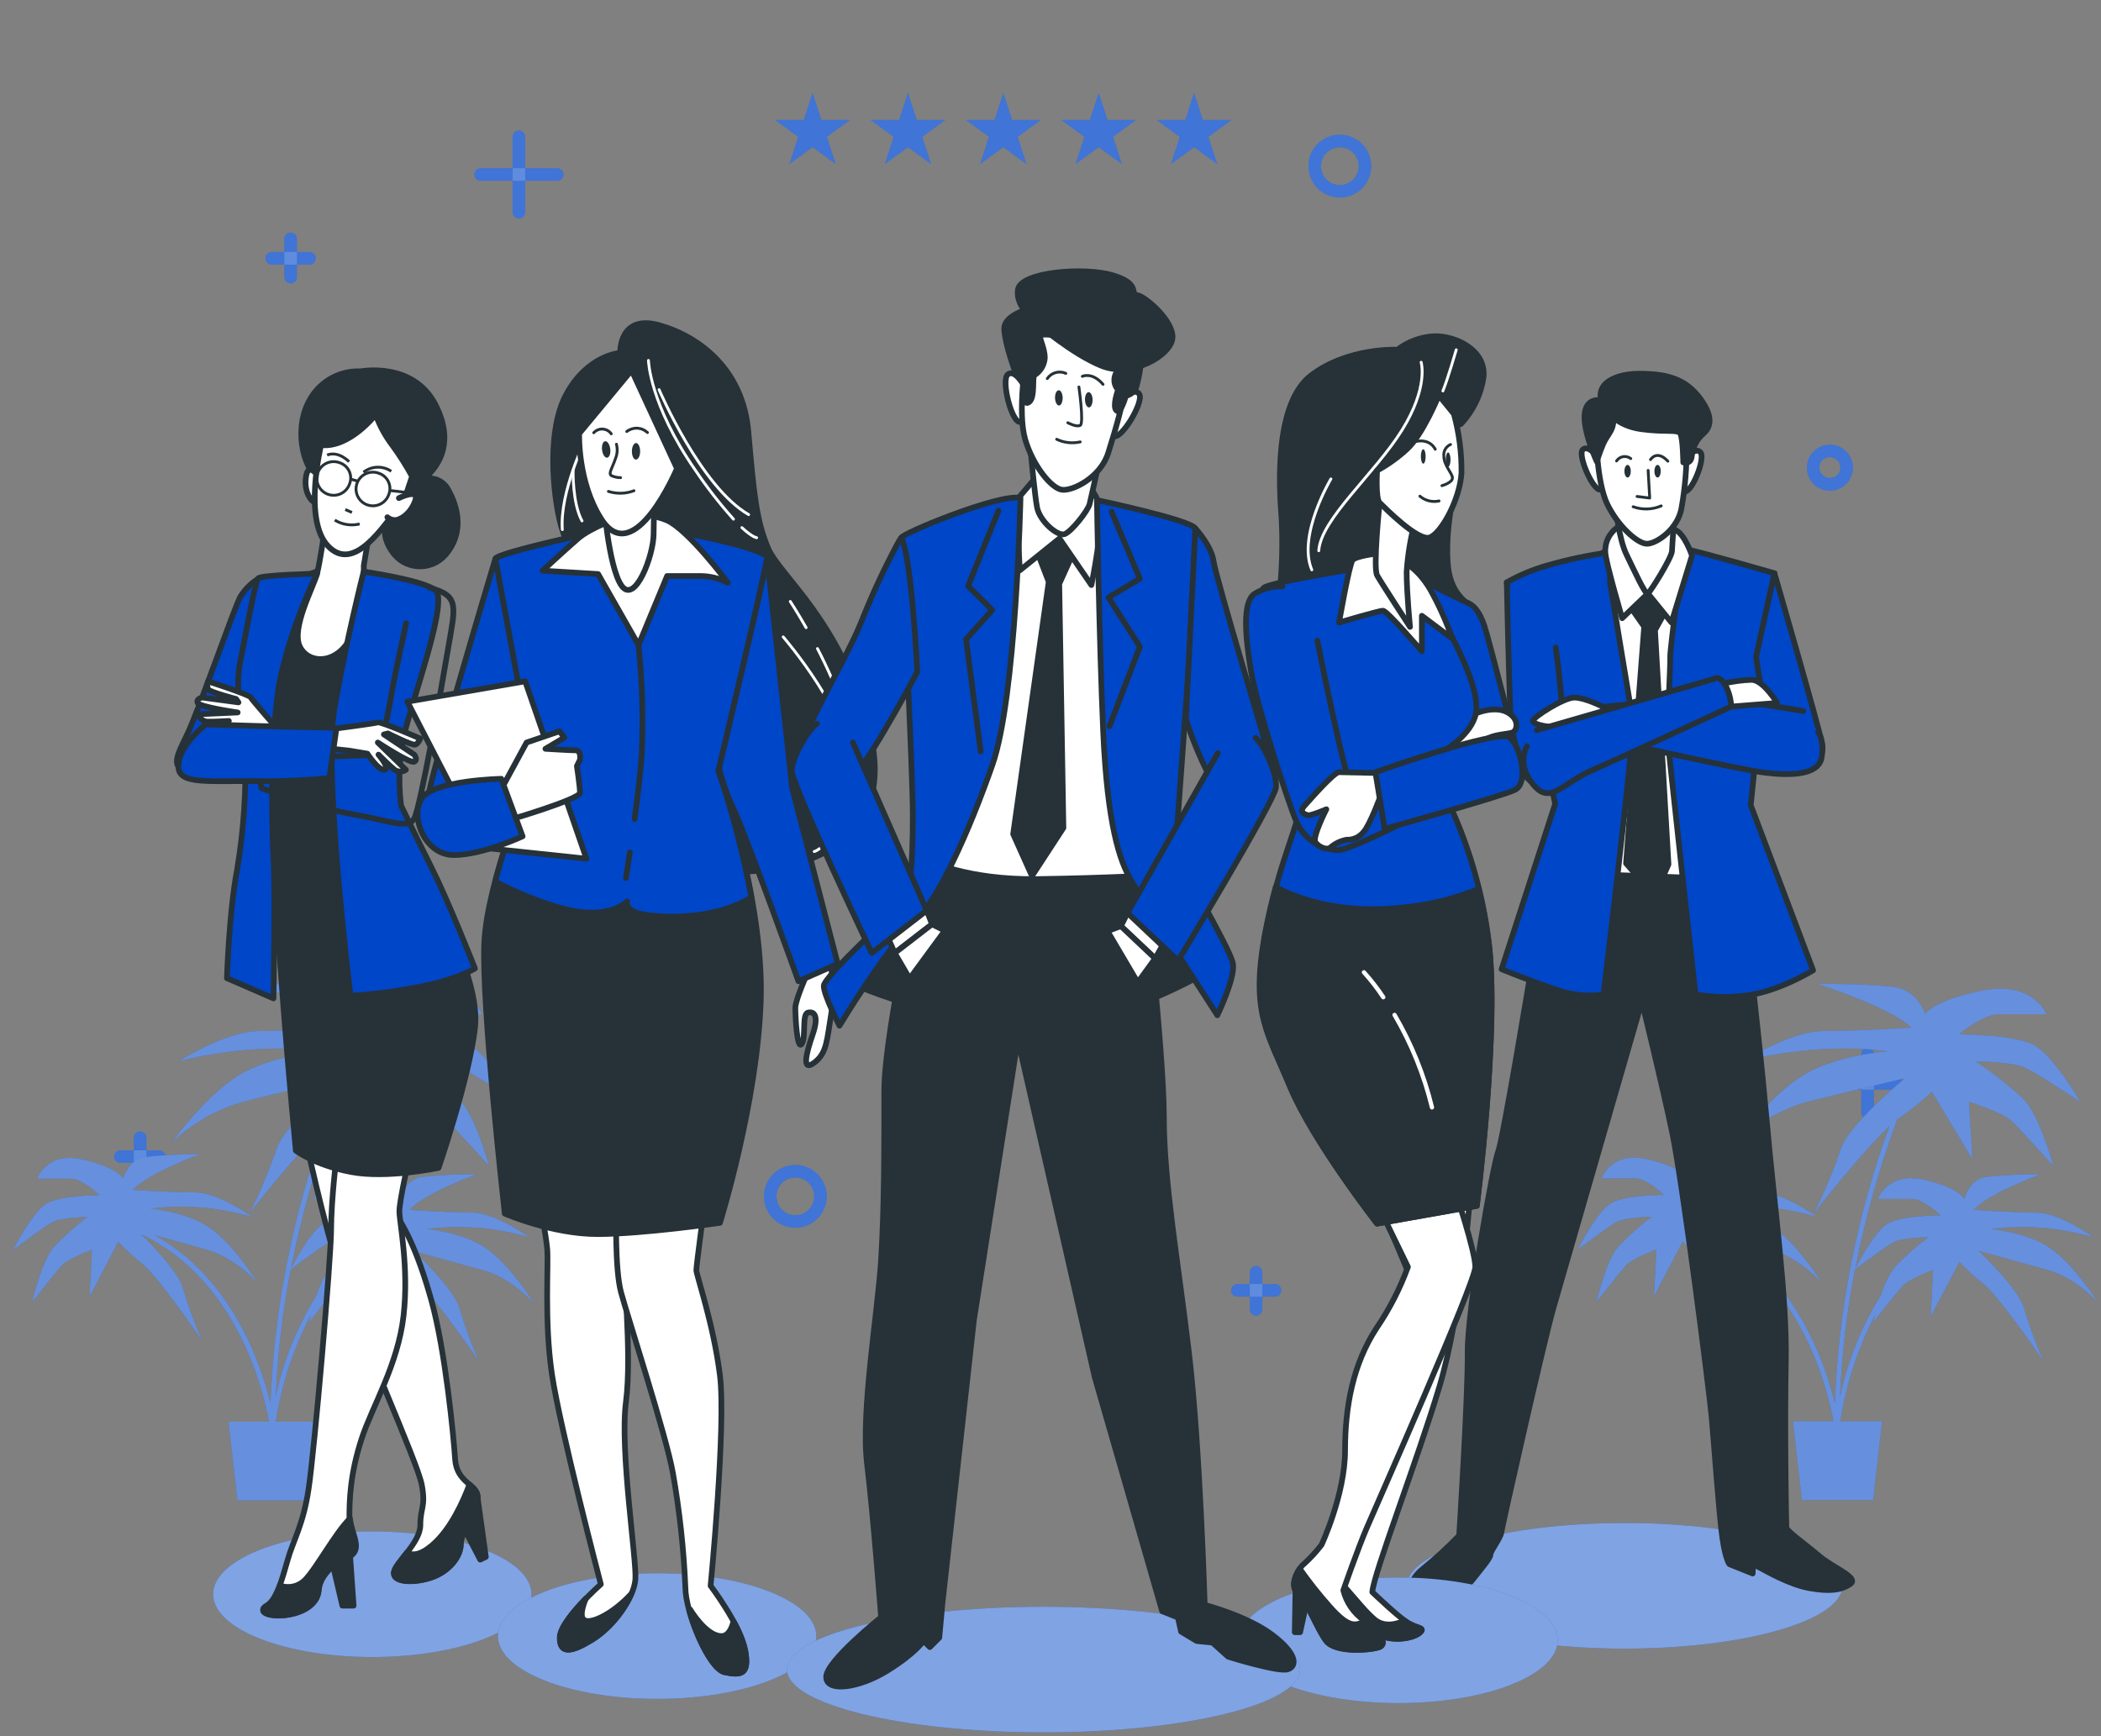 <?xml version="1.0" encoding="UTF-8"?> <svg xmlns="http://www.w3.org/2000/svg" width="369" height="305" viewBox="0 0 369 305" fill="none"><rect x="0" y="0" width="369" height="305" fill="#808080" stroke="none"/> <path d="M91.134 38.379C90.848 38.38 90.573 38.269 90.366 38.07C90.16 37.871 90.039 37.6 90.029 37.314V24.031C90.029 23.738 90.145 23.457 90.353 23.25C90.56 23.043 90.841 22.926 91.134 22.926C91.427 22.926 91.708 23.043 91.916 23.25C92.123 23.457 92.239 23.738 92.239 24.031V37.314C92.229 37.6 92.108 37.871 91.902 38.07C91.696 38.269 91.421 38.38 91.134 38.379Z" fill="#0046C8"></path> <path d="M97.756 31.758H84.513C84.359 31.773 84.205 31.755 84.059 31.706C83.913 31.657 83.778 31.579 83.665 31.475C83.551 31.372 83.46 31.245 83.397 31.105C83.335 30.964 83.303 30.812 83.303 30.658C83.303 30.504 83.335 30.352 83.397 30.211C83.46 30.07 83.551 29.944 83.665 29.84C83.778 29.737 83.913 29.658 84.059 29.609C84.205 29.561 84.359 29.543 84.513 29.557H97.756C97.909 29.543 98.064 29.561 98.21 29.609C98.356 29.658 98.49 29.737 98.604 29.84C98.718 29.944 98.808 30.07 98.871 30.211C98.933 30.352 98.965 30.504 98.965 30.658C98.965 30.812 98.933 30.964 98.871 31.105C98.808 31.245 98.718 31.372 98.604 31.475C98.49 31.579 98.356 31.657 98.21 31.706C98.064 31.755 97.909 31.773 97.756 31.758Z" fill="#0046C8"></path> <path d="M328.008 196.545C327.714 196.545 327.433 196.429 327.226 196.221C327.019 196.014 326.902 195.733 326.902 195.44V185.138C326.902 184.844 327.019 184.563 327.226 184.356C327.433 184.149 327.714 184.032 328.008 184.032C328.301 184.032 328.582 184.149 328.789 184.356C328.996 184.563 329.113 184.844 329.113 185.138V195.44C329.113 195.733 328.996 196.014 328.789 196.221C328.582 196.429 328.301 196.545 328.008 196.545Z" fill="#0046C8"></path> <path d="M333.159 191.394H322.856C322.563 191.394 322.282 191.277 322.075 191.07C321.868 190.863 321.751 190.582 321.751 190.289C321.751 189.996 321.868 189.714 322.075 189.507C322.282 189.3 322.563 189.183 322.856 189.183H333.159C333.452 189.183 333.733 189.3 333.94 189.507C334.148 189.714 334.264 189.996 334.264 190.289C334.264 190.582 334.148 190.863 333.94 191.07C333.733 191.277 333.452 191.394 333.159 191.394Z" fill="#0046C8"></path> <path d="M24.604 207.578C24.31 207.578 24.029 207.461 23.822 207.254C23.615 207.047 23.498 206.765 23.498 206.472V199.851C23.498 199.558 23.615 199.277 23.822 199.069C24.029 198.862 24.31 198.746 24.604 198.746C24.897 198.746 25.178 198.862 25.385 199.069C25.592 199.277 25.709 199.558 25.709 199.851V206.472C25.709 206.765 25.592 207.047 25.385 207.254C25.178 207.461 24.897 207.578 24.604 207.578Z" fill="#0046C8"></path> <path d="M27.87 204.262H21.248C21.095 204.276 20.941 204.259 20.794 204.21C20.648 204.161 20.514 204.083 20.4 203.979C20.287 203.876 20.195 203.749 20.133 203.609C20.071 203.468 20.039 203.316 20.039 203.162C20.039 203.008 20.071 202.855 20.133 202.715C20.195 202.574 20.287 202.448 20.4 202.344C20.514 202.24 20.648 202.162 20.794 202.113C20.941 202.064 21.095 202.047 21.248 202.061H27.87C28.023 202.047 28.178 202.064 28.324 202.113C28.47 202.162 28.604 202.24 28.718 202.344C28.832 202.448 28.923 202.574 28.985 202.715C29.047 202.855 29.079 203.008 29.079 203.162C29.079 203.316 29.047 203.468 28.985 203.609C28.923 203.749 28.832 203.876 28.718 203.979C28.604 204.083 28.47 204.161 28.324 204.21C28.178 204.259 28.023 204.276 27.87 204.262Z" fill="#0046C8"></path> <path d="M51.04 49.787C50.749 49.784 50.47 49.667 50.265 49.46C50.06 49.253 49.945 48.973 49.945 48.682V42.06C49.93 41.907 49.948 41.752 49.997 41.606C50.045 41.46 50.124 41.326 50.227 41.212C50.331 41.098 50.457 41.007 50.598 40.945C50.739 40.883 50.891 40.851 51.045 40.851C51.199 40.851 51.351 40.883 51.492 40.945C51.633 41.007 51.759 41.098 51.863 41.212C51.966 41.326 52.045 41.46 52.093 41.606C52.142 41.752 52.16 41.907 52.145 42.06V48.682C52.145 48.975 52.029 49.256 51.822 49.463C51.614 49.67 51.333 49.787 51.04 49.787Z" fill="#0046C8"></path> <path d="M54.356 46.471H47.734C47.441 46.471 47.16 46.355 46.953 46.148C46.745 45.94 46.629 45.659 46.629 45.366C46.629 45.073 46.745 44.792 46.953 44.585C47.16 44.377 47.441 44.261 47.734 44.261H54.356C54.649 44.261 54.93 44.377 55.137 44.585C55.344 44.792 55.461 45.073 55.461 45.366C55.461 45.659 55.344 45.94 55.137 46.148C54.93 46.355 54.649 46.471 54.356 46.471Z" fill="#0046C8"></path> <path d="M220.603 231.113C220.312 231.11 220.033 230.993 219.828 230.786C219.623 230.579 219.508 230.299 219.508 230.008V223.386C219.534 223.112 219.661 222.858 219.865 222.673C220.068 222.488 220.333 222.385 220.608 222.385C220.883 222.385 221.149 222.488 221.352 222.673C221.556 222.858 221.683 223.112 221.709 223.386V230.008C221.709 230.301 221.592 230.582 221.385 230.789C221.178 230.997 220.897 231.113 220.603 231.113Z" fill="#0046C8"></path> <path d="M223.939 227.768H217.317C217.024 227.768 216.743 227.651 216.536 227.444C216.328 227.237 216.212 226.956 216.212 226.662C216.212 226.369 216.328 226.088 216.536 225.881C216.743 225.674 217.024 225.557 217.317 225.557H223.939C224.232 225.557 224.513 225.674 224.72 225.881C224.928 226.088 225.044 226.369 225.044 226.662C225.044 226.956 224.928 227.237 224.72 227.444C224.513 227.651 224.232 227.768 223.939 227.768Z" fill="#0046C8"></path> <path d="M321.386 86.2C320.586 86.2 319.804 85.963 319.138 85.518C318.473 85.074 317.954 84.442 317.648 83.703C317.342 82.963 317.262 82.15 317.418 81.365C317.574 80.58 317.959 79.859 318.525 79.293C319.091 78.728 319.812 78.342 320.597 78.186C321.382 78.03 322.195 78.11 322.934 78.416C323.674 78.723 324.305 79.241 324.75 79.906C325.195 80.572 325.432 81.354 325.432 82.154C325.429 83.227 325.002 84.254 324.244 85.012C323.486 85.77 322.458 86.198 321.386 86.2ZM321.386 80.279C321.021 80.279 320.664 80.388 320.361 80.59C320.057 80.793 319.821 81.081 319.681 81.418C319.541 81.756 319.505 82.127 319.576 82.485C319.647 82.843 319.823 83.171 320.081 83.43C320.339 83.688 320.668 83.863 321.026 83.935C321.384 84.006 321.755 83.969 322.092 83.83C322.429 83.69 322.718 83.453 322.92 83.15C323.123 82.847 323.231 82.49 323.231 82.125C323.224 81.641 323.026 81.179 322.68 80.839C322.335 80.499 321.87 80.309 321.386 80.309V80.279Z" fill="#0046C8"></path> <path d="M235.317 34.699C234.226 34.699 233.159 34.375 232.252 33.769C231.345 33.163 230.638 32.301 230.22 31.293C229.803 30.285 229.694 29.176 229.906 28.106C230.119 27.036 230.645 26.053 231.416 25.282C232.188 24.51 233.17 23.985 234.241 23.772C235.311 23.559 236.42 23.669 237.428 24.086C238.436 24.504 239.297 25.211 239.903 26.118C240.509 27.025 240.833 28.091 240.833 29.182C240.833 30.645 240.252 32.048 239.217 33.083C238.183 34.117 236.78 34.699 235.317 34.699ZM235.317 25.877C234.66 25.877 234.019 26.071 233.474 26.436C232.928 26.801 232.503 27.319 232.252 27.926C232.002 28.532 231.937 29.199 232.065 29.843C232.194 30.486 232.511 31.077 232.976 31.54C233.44 32.004 234.032 32.319 234.676 32.445C235.32 32.572 235.987 32.505 236.592 32.253C237.198 32 237.715 31.574 238.078 31.027C238.442 30.481 238.634 29.839 238.632 29.182C238.632 28.747 238.546 28.317 238.38 27.915C238.213 27.513 237.969 27.148 237.661 26.841C237.353 26.534 236.987 26.291 236.585 26.125C236.183 25.96 235.752 25.875 235.317 25.877Z" fill="#0046C8"></path> <path d="M139.685 215.669C138.594 215.669 137.528 215.346 136.62 214.74C135.713 214.134 135.006 213.272 134.589 212.264C134.171 211.256 134.062 210.147 134.275 209.077C134.488 208.007 135.013 207.024 135.784 206.253C136.556 205.481 137.539 204.956 138.609 204.743C139.679 204.53 140.788 204.639 141.796 205.057C142.804 205.474 143.666 206.181 144.272 207.089C144.878 207.996 145.201 209.062 145.201 210.153C145.199 211.615 144.617 213.017 143.583 214.051C142.549 215.085 141.147 215.667 139.685 215.669ZM139.685 206.838C139.029 206.838 138.388 207.032 137.843 207.396C137.298 207.761 136.873 208.279 136.622 208.884C136.371 209.49 136.305 210.157 136.433 210.8C136.561 211.443 136.877 212.034 137.341 212.498C137.804 212.961 138.395 213.277 139.038 213.405C139.681 213.533 140.348 213.467 140.954 213.217C141.56 212.966 142.078 212.541 142.442 211.995C142.806 211.45 143.001 210.809 143.001 210.153C143.001 209.718 142.915 209.287 142.748 208.884C142.582 208.482 142.338 208.117 142.03 207.809C141.722 207.501 141.356 207.257 140.954 207.09C140.552 206.923 140.121 206.838 139.685 206.838Z" fill="#0046C8"></path> <g opacity="0.5"> <path opacity="0.5" d="M91.134 38.379C90.848 38.38 90.573 38.269 90.366 38.07C90.16 37.871 90.039 37.6 90.029 37.314V24.031C90.029 23.738 90.145 23.457 90.353 23.25C90.56 23.043 90.841 22.926 91.134 22.926C91.427 22.926 91.708 23.043 91.916 23.25C92.123 23.457 92.239 23.738 92.239 24.031V37.314C92.229 37.6 92.108 37.871 91.902 38.07C91.696 38.269 91.421 38.38 91.134 38.379Z" fill="white"></path> <path opacity="0.5" d="M97.756 31.758H84.513C84.359 31.773 84.205 31.755 84.059 31.706C83.913 31.657 83.778 31.579 83.665 31.475C83.551 31.372 83.46 31.245 83.397 31.105C83.335 30.964 83.303 30.812 83.303 30.658C83.303 30.504 83.335 30.352 83.397 30.211C83.46 30.07 83.551 29.944 83.665 29.84C83.778 29.737 83.913 29.658 84.059 29.609C84.205 29.561 84.359 29.543 84.513 29.557H97.756C97.909 29.543 98.064 29.561 98.21 29.609C98.356 29.658 98.49 29.737 98.604 29.84C98.718 29.944 98.808 30.07 98.871 30.211C98.933 30.352 98.965 30.504 98.965 30.658C98.965 30.812 98.933 30.964 98.871 31.105C98.808 31.245 98.718 31.372 98.604 31.475C98.49 31.579 98.356 31.657 98.21 31.706C98.064 31.755 97.909 31.773 97.756 31.758Z" fill="white"></path> <path opacity="0.5" d="M328.008 196.545C327.714 196.545 327.433 196.429 327.226 196.221C327.019 196.014 326.902 195.733 326.902 195.44V185.138C326.902 184.844 327.019 184.563 327.226 184.356C327.433 184.149 327.714 184.032 328.008 184.032C328.301 184.032 328.582 184.149 328.789 184.356C328.996 184.563 329.113 184.844 329.113 185.138V195.44C329.113 195.733 328.996 196.014 328.789 196.221C328.582 196.429 328.301 196.545 328.008 196.545Z" fill="white"></path> <path opacity="0.5" d="M333.159 191.394H322.856C322.563 191.394 322.282 191.277 322.075 191.07C321.868 190.863 321.751 190.582 321.751 190.289C321.751 189.996 321.868 189.714 322.075 189.507C322.282 189.3 322.563 189.183 322.856 189.183H333.159C333.452 189.183 333.733 189.3 333.94 189.507C334.148 189.714 334.264 189.996 334.264 190.289C334.264 190.582 334.148 190.863 333.94 191.07C333.733 191.277 333.452 191.394 333.159 191.394Z" fill="white"></path> <path opacity="0.5" d="M24.604 207.578C24.31 207.578 24.029 207.461 23.822 207.254C23.615 207.047 23.498 206.765 23.498 206.472V199.851C23.498 199.558 23.615 199.277 23.822 199.069C24.029 198.862 24.31 198.746 24.604 198.746C24.897 198.746 25.178 198.862 25.385 199.069C25.592 199.277 25.709 199.558 25.709 199.851V206.472C25.709 206.765 25.592 207.047 25.385 207.254C25.178 207.461 24.897 207.578 24.604 207.578Z" fill="white"></path> <path opacity="0.5" d="M27.87 204.262H21.248C21.095 204.276 20.941 204.259 20.794 204.21C20.648 204.161 20.514 204.083 20.4 203.979C20.287 203.876 20.195 203.749 20.133 203.609C20.071 203.468 20.039 203.316 20.039 203.162C20.039 203.008 20.071 202.855 20.133 202.715C20.195 202.574 20.287 202.448 20.4 202.344C20.514 202.24 20.648 202.162 20.794 202.113C20.941 202.064 21.095 202.047 21.248 202.061H27.87C28.023 202.047 28.178 202.064 28.324 202.113C28.47 202.162 28.604 202.24 28.718 202.344C28.832 202.448 28.923 202.574 28.985 202.715C29.047 202.855 29.079 203.008 29.079 203.162C29.079 203.316 29.047 203.468 28.985 203.609C28.923 203.749 28.832 203.876 28.718 203.979C28.604 204.083 28.47 204.161 28.324 204.21C28.178 204.259 28.023 204.276 27.87 204.262Z" fill="white"></path> <path opacity="0.5" d="M51.04 49.787C50.749 49.784 50.47 49.667 50.265 49.46C50.06 49.253 49.945 48.973 49.945 48.682V42.06C49.93 41.907 49.948 41.752 49.997 41.606C50.045 41.46 50.124 41.326 50.227 41.212C50.331 41.098 50.457 41.007 50.598 40.945C50.739 40.883 50.891 40.851 51.045 40.851C51.199 40.851 51.351 40.883 51.492 40.945C51.633 41.007 51.759 41.098 51.863 41.212C51.966 41.326 52.045 41.46 52.093 41.606C52.142 41.752 52.16 41.907 52.145 42.06V48.682C52.145 48.975 52.029 49.256 51.822 49.463C51.614 49.67 51.333 49.787 51.04 49.787Z" fill="white"></path> <path opacity="0.5" d="M54.356 46.471H47.734C47.441 46.471 47.16 46.355 46.953 46.148C46.745 45.94 46.629 45.659 46.629 45.366C46.629 45.073 46.745 44.792 46.953 44.585C47.16 44.377 47.441 44.261 47.734 44.261H54.356C54.649 44.261 54.93 44.377 55.137 44.585C55.344 44.792 55.461 45.073 55.461 45.366C55.461 45.659 55.344 45.94 55.137 46.148C54.93 46.355 54.649 46.471 54.356 46.471Z" fill="white"></path> <path opacity="0.5" d="M220.603 231.113C220.312 231.11 220.033 230.993 219.828 230.786C219.623 230.579 219.508 230.299 219.508 230.008V223.386C219.534 223.112 219.661 222.858 219.865 222.673C220.068 222.488 220.333 222.385 220.608 222.385C220.883 222.385 221.149 222.488 221.352 222.673C221.556 222.858 221.683 223.112 221.709 223.386V230.008C221.709 230.301 221.592 230.582 221.385 230.789C221.178 230.996 220.897 231.113 220.603 231.113Z" fill="white"></path> <path opacity="0.5" d="M223.939 227.768H217.317C217.024 227.768 216.743 227.651 216.536 227.444C216.328 227.237 216.212 226.956 216.212 226.662C216.212 226.369 216.328 226.088 216.536 225.881C216.743 225.674 217.024 225.557 217.317 225.557H223.939C224.232 225.557 224.513 225.674 224.72 225.881C224.928 226.088 225.044 226.369 225.044 226.662C225.044 226.956 224.928 227.237 224.72 227.444C224.513 227.651 224.232 227.768 223.939 227.768Z" fill="white"></path> <path opacity="0.5" d="M321.386 86.2C320.586 86.2 319.804 85.963 319.138 85.518C318.473 85.074 317.954 84.442 317.648 83.703C317.342 82.963 317.262 82.15 317.418 81.365C317.574 80.58 317.959 79.859 318.525 79.293C319.091 78.728 319.812 78.342 320.597 78.186C321.382 78.03 322.195 78.11 322.934 78.416C323.674 78.722 324.305 79.241 324.75 79.906C325.195 80.572 325.432 81.354 325.432 82.154C325.429 83.226 325.002 84.254 324.244 85.012C323.486 85.77 322.458 86.198 321.386 86.2ZM321.386 80.279C321.021 80.279 320.664 80.388 320.361 80.59C320.057 80.793 319.821 81.081 319.681 81.418C319.541 81.756 319.505 82.127 319.576 82.485C319.647 82.843 319.823 83.171 320.081 83.429C320.339 83.688 320.668 83.863 321.026 83.934C321.384 84.006 321.755 83.969 322.092 83.829C322.429 83.69 322.718 83.453 322.92 83.15C323.123 82.846 323.231 82.49 323.231 82.125C323.224 81.64 323.026 81.178 322.68 80.839C322.335 80.499 321.87 80.309 321.386 80.309V80.279Z" fill="white"></path> <path opacity="0.5" d="M235.317 34.699C234.226 34.699 233.159 34.375 232.252 33.769C231.345 33.163 230.638 32.301 230.22 31.293C229.803 30.285 229.694 29.176 229.906 28.106C230.119 27.036 230.645 26.053 231.416 25.282C232.188 24.51 233.17 23.985 234.241 23.772C235.311 23.559 236.42 23.669 237.428 24.086C238.436 24.504 239.297 25.211 239.903 26.118C240.509 27.025 240.833 28.091 240.833 29.182C240.833 30.645 240.252 32.048 239.217 33.083C238.183 34.117 236.78 34.699 235.317 34.699ZM235.317 25.877C234.66 25.877 234.019 26.071 233.474 26.436C232.928 26.801 232.503 27.319 232.252 27.926C232.002 28.532 231.937 29.199 232.065 29.843C232.194 30.486 232.511 31.077 232.976 31.54C233.44 32.004 234.032 32.319 234.676 32.445C235.32 32.572 235.987 32.505 236.592 32.253C237.198 32 237.715 31.574 238.078 31.027C238.442 30.481 238.634 29.839 238.632 29.182C238.632 28.747 238.546 28.317 238.38 27.915C238.213 27.513 237.969 27.148 237.661 26.841C237.353 26.534 236.987 26.291 236.585 26.125C236.183 25.96 235.752 25.875 235.317 25.877Z" fill="white"></path> <path opacity="0.5" d="M139.685 215.669C138.594 215.669 137.528 215.346 136.62 214.74C135.713 214.134 135.006 213.272 134.589 212.264C134.171 211.256 134.062 210.147 134.275 209.077C134.488 208.007 135.013 207.024 135.784 206.253C136.556 205.481 137.539 204.956 138.609 204.743C139.679 204.53 140.788 204.639 141.796 205.057C142.804 205.474 143.666 206.181 144.272 207.088C144.878 207.996 145.201 209.062 145.201 210.153C145.199 211.615 144.617 213.017 143.583 214.051C142.549 215.085 141.147 215.667 139.685 215.669ZM139.685 206.837C139.029 206.837 138.388 207.032 137.843 207.396C137.298 207.761 136.873 208.278 136.622 208.884C136.371 209.49 136.305 210.157 136.433 210.8C136.561 211.443 136.877 212.034 137.341 212.498C137.804 212.961 138.395 213.277 139.038 213.405C139.681 213.533 140.348 213.467 140.954 213.216C141.56 212.965 142.078 212.54 142.442 211.995C142.806 211.45 143.001 210.809 143.001 210.153C143.001 209.718 142.915 209.287 142.748 208.884C142.582 208.482 142.338 208.116 142.03 207.809C141.722 207.501 141.356 207.256 140.954 207.09C140.552 206.923 140.121 206.837 139.685 206.837Z" fill="white"></path> </g> <path d="M144.264 21.081L142.715 16.314L141.165 21.081H136.142L140.198 24.031L138.649 28.807L142.715 25.857L146.77 28.807L145.221 24.031L149.287 21.081H144.264Z" fill="#0046C8"></path> <path d="M161.02 21.081L159.461 16.314L157.911 21.081H152.889L156.954 24.031L155.405 28.807L159.461 25.857L163.526 28.807L161.977 24.031L166.033 21.081H161.02Z" fill="#0046C8"></path> <path d="M177.766 21.081L176.217 16.314L174.667 21.081H169.645L173.7 24.031L172.151 28.807L176.217 25.857L180.272 28.807L178.723 24.031L182.789 21.081H177.766Z" fill="#0046C8"></path> <path d="M194.522 21.081L192.973 16.314L191.414 21.081H186.401L190.456 24.031L188.907 28.807L192.973 25.857L197.029 28.807L195.479 24.031L199.535 21.081H194.522Z" fill="#0046C8"></path> <path d="M216.291 21.081H211.268L209.719 16.314L208.17 21.081H203.147L207.212 24.031L205.663 28.807L209.719 25.857L213.785 28.807L212.225 24.031L216.291 21.081Z" fill="#0046C8"></path> <g opacity="0.5"> <path opacity="0.5" d="M144.264 21.081L142.715 16.314L141.165 21.081H136.142L140.198 24.031L138.649 28.807L142.715 25.857L146.77 28.807L145.221 24.031L149.287 21.081H144.264Z" fill="white"></path> <path opacity="0.5" d="M161.02 21.081L159.461 16.314L157.911 21.081H152.889L156.954 24.031L155.405 28.807L159.461 25.857L163.526 28.807L161.977 24.031L166.033 21.081H161.02Z" fill="white"></path> <path opacity="0.5" d="M177.766 21.081L176.217 16.314L174.668 21.081H169.645L173.7 24.031L172.151 28.807L176.217 25.857L180.273 28.807L178.723 24.031L182.789 21.081H177.766Z" fill="white"></path> <path opacity="0.5" d="M194.522 21.081L192.973 16.314L191.414 21.081H186.401L190.456 24.031L188.907 28.807L192.973 25.857L197.029 28.807L195.479 24.031L199.535 21.081H194.522Z" fill="white"></path> <path opacity="0.5" d="M216.291 21.081H211.268L209.719 16.314L208.17 21.081H203.147L207.212 24.031L205.663 28.807L209.719 25.857L213.785 28.807L212.225 24.031L216.291 21.081Z" fill="white"></path> </g> <path d="M360.118 219.271C355.905 216.38 349.599 215.896 349.599 215.896C355.663 215.113 361.825 215.607 367.687 217.347C367.687 217.347 361.766 213.005 357.592 213.005C353.418 213.005 346.658 212.522 346.658 212.522C349.184 209.63 358.431 206.255 358.431 206.255C355.201 206.239 351.972 206.401 348.76 206.739C345.8 207.222 344.981 210.597 344.981 210.597C344.981 210.597 344.132 208.624 337.826 207.222C331.521 205.821 329.843 210.597 329.843 210.597H335.764C337.866 210.597 340.806 213.489 340.806 213.489C340.806 213.489 334.086 213.489 331.56 214.939C329.389 216.183 326.626 221.344 325.866 222.765C327.595 213.875 330.05 205.142 333.208 196.654L333.376 196.525C335.462 195.09 337.441 193.503 339.297 191.779L346.402 203.621L345.81 193.545C345.81 193.545 351.73 195.331 353.517 197.108C355.303 198.884 360.631 204.805 360.631 204.805C360.631 204.805 358.263 195.923 355.293 192.963C352.7 190.579 349.925 188.402 346.994 186.45C346.994 186.45 353.517 186.45 355.875 187.634C358.233 188.818 365.358 193.555 365.358 193.555C365.358 193.555 360.622 185.266 357.059 183.48C353.497 181.694 344.023 181.704 344.023 181.704C344.023 181.704 348.178 178.151 351.138 178.151H359.437C359.437 178.151 357.059 172.23 348.178 174.006C339.297 175.783 338.103 178.151 338.103 178.151C338.103 178.151 336.909 174.006 332.764 173.404C328.619 172.803 319.136 172.812 319.136 172.812C319.136 172.812 332.172 176.967 335.724 180.519C335.724 180.519 326.241 181.111 320.32 181.111C314.399 181.111 306.1 186.45 306.1 186.45C306.1 186.45 318.544 182.888 331.58 184.674C331.58 184.674 322.698 185.266 316.778 188.818C310.857 192.371 304.936 200.66 304.936 200.66C308.461 197.33 312.73 194.89 317.389 193.545C324.494 191.769 334.57 189.401 334.57 189.401C334.57 189.401 324.494 197.7 323.31 201.844C321.99 205.701 320.408 209.463 318.574 213.104C318.574 213.104 327.07 202.249 331.846 197.808C326.136 213.447 322.903 229.881 322.264 246.517C320.508 239.323 315.357 224.442 301.976 216.992C304.512 217.683 308.173 218.689 311.123 219.538C316.176 220.988 319.955 225.32 319.955 225.32C319.955 225.32 315.751 218.571 311.548 215.679C307.344 212.788 301.038 212.304 301.038 212.304C307.099 211.516 313.259 212.01 319.116 213.755C319.116 213.755 313.196 209.413 309.021 209.413C304.847 209.413 298.088 208.93 298.088 208.93C300.614 206.038 309.87 202.663 309.87 202.663C306.637 202.648 303.405 202.806 300.189 203.137C297.229 203.621 296.41 206.995 296.41 206.995C296.41 206.995 295.571 205.071 289.265 203.621C282.96 202.17 281.272 206.995 281.272 206.995H287.193C289.305 206.995 292.246 209.897 292.246 209.897C292.246 209.897 285.516 209.897 282.989 211.337C280.463 212.778 277.068 219.538 277.068 219.538C277.068 219.538 282.111 215.679 283.799 214.712C285.486 213.745 290.104 213.725 290.104 213.725C287.992 215.331 286.012 217.103 284.183 219.025C282.081 221.432 280.404 228.676 280.404 228.676C280.404 228.676 284.183 223.85 285.446 222.399C286.71 220.949 290.913 219.508 290.913 219.508L290.489 227.709L295.542 218.058C296.844 219.447 298.25 220.737 299.745 221.916C302.706 224.334 310.255 235.425 310.255 235.425C308.945 232.442 307.821 229.38 306.89 226.258C306.199 223.475 301.235 218.363 299.508 216.715C316.649 224.758 321.218 245.007 322.008 249.685H314.903L316.472 263.5H328.984L330.544 249.685H323.192C324.222 243.147 326.294 236.817 329.33 230.935C329.123 231.735 328.994 232.258 328.994 232.258C328.994 232.258 332.784 227.432 334.047 225.991C335.31 224.551 339.514 223.09 339.514 223.09L339.089 231.291L344.132 221.65C345.438 223.036 346.843 224.325 348.336 225.508C351.296 227.916 358.855 239.007 358.855 239.007C357.544 236.028 356.42 232.969 355.49 229.85C354.651 226.465 347.497 219.715 347.497 219.715C347.497 219.715 354.651 221.689 359.694 223.09C364.737 224.492 368.526 228.883 368.526 228.883C368.526 228.883 364.352 222.173 360.118 219.271ZM323.162 245.274C323.476 237.801 324.35 230.363 325.777 223.021C326.567 222.419 330.84 219.183 332.359 218.314C334.047 217.327 338.665 217.327 338.665 217.327C336.554 218.933 334.574 220.705 332.744 222.626C331.684 224.105 330.877 225.749 330.356 227.491C326.958 232.96 324.534 238.977 323.192 245.274H323.162Z" fill="#0046C8"></path> <path opacity="0.4" d="M360.118 219.271C355.905 216.38 349.599 215.896 349.599 215.896C355.663 215.113 361.825 215.607 367.687 217.347C367.687 217.347 361.766 213.005 357.592 213.005C353.418 213.005 346.658 212.522 346.658 212.522C349.184 209.63 358.431 206.255 358.431 206.255C355.201 206.239 351.972 206.401 348.76 206.739C345.8 207.222 344.981 210.597 344.981 210.597C344.981 210.597 344.132 208.624 337.826 207.222C331.521 205.821 329.843 210.597 329.843 210.597H335.764C337.866 210.597 340.806 213.489 340.806 213.489C340.806 213.489 334.086 213.489 331.56 214.939C329.389 216.183 326.626 221.344 325.866 222.765C327.595 213.875 330.05 205.142 333.208 196.654L333.376 196.525C335.462 195.09 337.441 193.503 339.297 191.779L346.402 203.621L345.81 193.545C345.81 193.545 351.73 195.331 353.517 197.108C355.303 198.884 360.631 204.805 360.631 204.805C360.631 204.805 358.263 195.923 355.293 192.963C352.7 190.579 349.925 188.402 346.994 186.45C346.994 186.45 353.517 186.45 355.875 187.634C358.233 188.818 365.358 193.555 365.358 193.555C365.358 193.555 360.622 185.266 357.059 183.48C353.497 181.694 344.023 181.704 344.023 181.704C344.023 181.704 348.178 178.151 351.138 178.151H359.437C359.437 178.151 357.059 172.23 348.178 174.006C339.297 175.783 338.103 178.151 338.103 178.151C338.103 178.151 336.909 174.006 332.764 173.404C328.619 172.803 319.136 172.812 319.136 172.812C319.136 172.812 332.172 176.967 335.724 180.519C335.724 180.519 326.241 181.111 320.32 181.111C314.399 181.111 306.1 186.45 306.1 186.45C306.1 186.45 318.544 182.888 331.58 184.674C331.58 184.674 322.698 185.266 316.778 188.818C310.857 192.371 304.936 200.66 304.936 200.66C308.461 197.33 312.73 194.89 317.389 193.545C324.494 191.769 334.57 189.401 334.57 189.401C334.57 189.401 324.494 197.7 323.31 201.844C321.99 205.701 320.408 209.463 318.574 213.104C318.574 213.104 327.07 202.249 331.846 197.808C326.136 213.447 322.903 229.881 322.264 246.517C320.508 239.323 315.357 224.442 301.976 216.992C304.512 217.683 308.173 218.689 311.123 219.538C316.176 220.988 319.955 225.32 319.955 225.32C319.955 225.32 315.751 218.571 311.548 215.679C307.344 212.788 301.038 212.304 301.038 212.304C307.099 211.516 313.259 212.01 319.116 213.755C319.116 213.755 313.196 209.413 309.021 209.413C304.847 209.413 298.088 208.93 298.088 208.93C300.614 206.038 309.87 202.663 309.87 202.663C306.637 202.648 303.405 202.806 300.189 203.137C297.229 203.621 296.41 206.995 296.41 206.995C296.41 206.995 295.571 205.071 289.265 203.621C282.96 202.17 281.272 206.995 281.272 206.995H287.193C289.305 206.995 292.246 209.897 292.246 209.897C292.246 209.897 285.516 209.897 282.989 211.337C280.463 212.778 277.068 219.538 277.068 219.538C277.068 219.538 282.111 215.679 283.799 214.712C285.486 213.745 290.104 213.725 290.104 213.725C287.992 215.331 286.012 217.103 284.183 219.025C282.081 221.432 280.404 228.676 280.404 228.676C280.404 228.676 284.183 223.85 285.446 222.399C286.71 220.949 290.913 219.508 290.913 219.508L290.489 227.709L295.542 218.058C296.844 219.447 298.25 220.737 299.745 221.916C302.706 224.334 310.255 235.425 310.255 235.425C308.945 232.442 307.821 229.38 306.89 226.258C306.199 223.475 301.235 218.363 299.508 216.715C316.649 224.758 321.218 245.007 322.008 249.685H314.903L316.472 263.5H328.984L330.544 249.685H323.192C324.222 243.147 326.294 236.817 329.33 230.935C329.123 231.735 328.994 232.258 328.994 232.258C328.994 232.258 332.784 227.432 334.047 225.991C335.31 224.551 339.514 223.09 339.514 223.09L339.089 231.291L344.132 221.65C345.438 223.036 346.843 224.325 348.336 225.508C351.296 227.916 358.855 239.007 358.855 239.007C357.544 236.028 356.42 232.969 355.49 229.85C354.651 226.465 347.497 219.715 347.497 219.715C347.497 219.715 354.651 221.689 359.694 223.09C364.737 224.492 368.526 228.883 368.526 228.883C368.526 228.883 364.352 222.173 360.118 219.271ZM323.162 245.274C323.476 237.801 324.35 230.363 325.777 223.021C326.567 222.419 330.84 219.183 332.359 218.314C334.047 217.327 338.665 217.327 338.665 217.327C336.554 218.933 334.574 220.705 332.744 222.626C331.684 224.105 330.877 225.749 330.356 227.491C326.958 232.96 324.534 238.977 323.192 245.274H323.162Z" fill="white"></path> <path d="M85.391 219.271C81.177 216.38 74.871 215.896 74.871 215.896C80.936 215.113 87.098 215.607 92.96 217.347C92.96 217.347 87.039 213.005 82.865 213.005C78.691 213.005 71.931 212.522 71.931 212.522C74.457 209.63 83.704 206.255 83.704 206.255C80.474 206.239 77.245 206.401 74.033 206.739C71.072 207.222 70.253 210.597 70.253 210.597C70.253 210.597 69.405 208.624 63.099 207.222C56.793 205.821 55.106 210.597 55.106 210.597H61.027C63.129 210.597 66.069 213.489 66.069 213.489C66.069 213.489 59.349 213.489 56.823 214.939C54.652 216.183 51.889 221.344 51.129 222.765C52.853 213.874 55.308 205.14 58.471 196.654L58.639 196.525C60.723 195.086 62.701 193.5 64.559 191.779L71.664 203.621L71.072 193.545C71.072 193.545 76.993 195.331 78.779 197.108C80.565 198.884 85.894 204.805 85.894 204.805C85.894 204.805 83.516 195.923 80.555 192.963C77.963 190.579 75.188 188.402 72.257 186.45C72.257 186.45 78.779 186.45 81.138 187.634C83.496 188.818 90.621 193.555 90.621 193.555C90.621 193.555 85.884 185.266 82.322 183.48C78.76 181.694 69.286 181.704 69.286 181.704C69.286 181.704 73.431 178.151 76.401 178.151H84.7C84.7 178.151 82.322 172.23 73.431 174.006C64.54 175.783 63.365 178.151 63.365 178.151C63.365 178.151 62.171 174.006 58.027 173.404C53.882 172.803 44.399 172.812 44.399 172.812C44.399 172.812 57.435 176.967 60.987 180.519C60.987 180.519 51.504 181.111 45.583 181.111C39.662 181.111 31.353 186.45 31.353 186.45C31.353 186.45 43.807 182.888 56.843 184.674C56.843 184.674 47.961 185.266 42.04 188.818C36.12 192.371 30.199 200.66 30.199 200.66C33.723 197.33 37.993 194.89 42.652 193.545C49.757 191.769 59.833 189.401 59.833 189.401C59.833 189.401 49.757 197.7 48.573 201.844C47.253 205.701 45.671 209.463 43.836 213.104C43.836 213.104 52.333 202.249 57.109 197.808C51.392 213.446 48.153 229.88 47.507 246.517C45.751 239.323 40.6 224.442 27.219 216.992C29.755 217.683 33.416 218.689 36.366 219.538C41.419 220.988 45.248 225.32 45.248 225.32C45.248 225.32 41.044 218.571 36.84 215.679C32.636 212.788 26.33 212.304 26.33 212.304C32.372 211.538 38.507 212.046 44.34 213.795C44.34 213.795 38.419 209.453 34.245 209.453C30.07 209.453 23.331 209.018 23.331 209.018C25.857 206.127 35.103 202.752 35.103 202.752C31.873 202.737 28.645 202.895 25.432 203.226C22.492 203.66 21.643 207.045 21.643 207.045C21.643 207.045 20.804 205.12 14.489 203.67C8.173 202.219 6.515 207.045 6.515 207.045H12.436C14.538 207.045 17.489 209.946 17.489 209.946C17.489 209.946 10.759 209.946 8.232 211.387C5.706 212.827 2.312 219.587 2.312 219.587C2.312 219.587 7.354 215.729 9.042 214.762C10.729 213.795 15.347 213.775 15.347 213.775C13.235 215.38 11.255 217.152 9.426 219.074C7.325 221.482 5.647 228.725 5.647 228.725C5.647 228.725 9.426 223.899 10.69 222.449C11.953 220.998 16.156 219.557 16.156 219.557L15.722 227.768L20.775 218.117C22.074 219.51 23.48 220.8 24.979 221.975C27.939 224.393 35.488 235.485 35.488 235.485C34.178 232.501 33.054 229.44 32.123 226.317C31.432 223.534 26.469 218.423 24.732 216.775C41.883 224.817 46.442 245.066 47.241 249.744H40.136L41.705 263.559H54.218L55.777 249.744H48.425C49.455 243.206 51.527 236.876 54.563 230.995C54.356 231.794 54.227 232.317 54.227 232.317C54.227 232.317 58.017 227.491 59.28 226.051C60.543 224.61 64.747 223.149 64.747 223.149L64.323 231.35L69.365 221.709C70.671 223.095 72.076 224.384 73.569 225.567C76.529 227.975 84.088 239.067 84.088 239.067C82.778 236.087 81.654 233.029 80.723 229.909C79.885 226.524 72.73 219.775 72.73 219.775C72.73 219.775 79.885 221.748 84.927 223.149C89.97 224.551 93.808 228.942 93.808 228.942C93.808 228.942 89.595 222.173 85.391 219.271ZM48.435 245.274C48.749 237.801 49.623 230.363 51.05 223.021C51.839 222.419 56.112 219.183 57.632 218.314C59.319 217.327 63.938 217.327 63.938 217.327C61.826 218.933 59.846 220.705 58.017 222.626C56.957 224.105 56.15 225.749 55.629 227.491C52.22 232.958 49.786 238.975 48.435 245.274Z" fill="#0046C8"></path> <path opacity="0.4" d="M85.391 219.271C81.177 216.38 74.871 215.896 74.871 215.896C80.936 215.113 87.098 215.607 92.96 217.347C92.96 217.347 87.039 213.005 82.865 213.005C78.691 213.005 71.931 212.522 71.931 212.522C74.457 209.63 83.704 206.255 83.704 206.255C80.474 206.239 77.245 206.401 74.033 206.739C71.072 207.222 70.253 210.597 70.253 210.597C70.253 210.597 69.405 208.624 63.099 207.222C56.793 205.821 55.106 210.597 55.106 210.597H61.027C63.129 210.597 66.069 213.489 66.069 213.489C66.069 213.489 59.349 213.489 56.823 214.939C54.652 216.183 51.889 221.344 51.129 222.765C52.853 213.874 55.308 205.14 58.471 196.654L58.639 196.525C60.723 195.086 62.701 193.5 64.559 191.779L71.664 203.621L71.072 193.545C71.072 193.545 76.993 195.331 78.779 197.108C80.565 198.884 85.894 204.805 85.894 204.805C85.894 204.805 83.516 195.923 80.555 192.963C77.963 190.579 75.188 188.402 72.257 186.45C72.257 186.45 78.779 186.45 81.138 187.634C83.496 188.818 90.621 193.555 90.621 193.555C90.621 193.555 85.884 185.266 82.322 183.48C78.76 181.694 69.286 181.704 69.286 181.704C69.286 181.704 73.431 178.151 76.401 178.151H84.7C84.7 178.151 82.322 172.23 73.431 174.006C64.54 175.783 63.365 178.151 63.365 178.151C63.365 178.151 62.171 174.006 58.027 173.404C53.882 172.803 44.399 172.812 44.399 172.812C44.399 172.812 57.435 176.967 60.987 180.519C60.987 180.519 51.504 181.111 45.583 181.111C39.662 181.111 31.353 186.45 31.353 186.45C31.353 186.45 43.807 182.888 56.843 184.674C56.843 184.674 47.961 185.266 42.04 188.818C36.12 192.371 30.199 200.66 30.199 200.66C33.723 197.33 37.993 194.89 42.652 193.545C49.757 191.769 59.833 189.401 59.833 189.401C59.833 189.401 49.757 197.7 48.573 201.844C47.253 205.701 45.671 209.463 43.836 213.104C43.836 213.104 52.333 202.249 57.109 197.808C51.392 213.446 48.153 229.88 47.507 246.517C45.751 239.323 40.6 224.442 27.219 216.992C29.755 217.683 33.416 218.689 36.366 219.538C41.419 220.988 45.248 225.32 45.248 225.32C45.248 225.32 41.044 218.571 36.84 215.679C32.636 212.788 26.33 212.304 26.33 212.304C32.372 211.538 38.507 212.046 44.34 213.795C44.34 213.795 38.419 209.453 34.245 209.453C30.07 209.453 23.331 209.018 23.331 209.018C25.857 206.127 35.103 202.752 35.103 202.752C31.873 202.737 28.645 202.895 25.432 203.226C22.492 203.66 21.643 207.045 21.643 207.045C21.643 207.045 20.804 205.12 14.489 203.67C8.173 202.219 6.515 207.045 6.515 207.045H12.436C14.538 207.045 17.489 209.946 17.489 209.946C17.489 209.946 10.759 209.946 8.232 211.387C5.706 212.827 2.312 219.587 2.312 219.587C2.312 219.587 7.354 215.729 9.042 214.762C10.729 213.795 15.347 213.775 15.347 213.775C13.235 215.38 11.255 217.152 9.426 219.074C7.325 221.482 5.647 228.725 5.647 228.725C5.647 228.725 9.426 223.899 10.69 222.449C11.953 220.998 16.156 219.557 16.156 219.557L15.722 227.768L20.775 218.117C22.074 219.51 23.48 220.8 24.979 221.975C27.939 224.393 35.488 235.485 35.488 235.485C34.178 232.501 33.054 229.44 32.123 226.317C31.432 223.534 26.469 218.423 24.732 216.775C41.883 224.817 46.442 245.066 47.241 249.744H40.136L41.705 263.559H54.218L55.777 249.744H48.425C49.455 243.206 51.527 236.876 54.563 230.995C54.356 231.794 54.227 232.317 54.227 232.317C54.227 232.317 58.017 227.491 59.28 226.051C60.543 224.61 64.747 223.149 64.747 223.149L64.323 231.35L69.365 221.709C70.671 223.095 72.076 224.384 73.569 225.567C76.529 227.975 84.088 239.067 84.088 239.067C82.778 236.087 81.654 233.029 80.723 229.909C79.885 226.524 72.73 219.775 72.73 219.775C72.73 219.775 79.885 221.748 84.927 223.149C89.97 224.551 93.808 228.942 93.808 228.942C93.808 228.942 89.595 222.173 85.391 219.271ZM48.435 245.274C48.749 237.801 49.623 230.363 51.05 223.021C51.839 222.419 56.112 219.183 57.632 218.314C59.319 217.327 63.938 217.327 63.938 217.327C61.826 218.933 59.846 220.705 58.017 222.626C56.957 224.105 56.15 225.749 55.629 227.491C52.22 232.958 49.786 238.975 48.435 245.274Z" fill="white"></path> <path d="M65.388 291.071C80.828 291.071 93.345 286.132 93.345 280.039C93.345 273.946 80.828 269.006 65.388 269.006C49.949 269.006 37.432 273.946 37.432 280.039C37.432 286.132 49.949 291.071 65.388 291.071Z" fill="#0046C8"></path> <path opacity="0.5" d="M65.388 291.071C80.828 291.071 93.345 286.132 93.345 280.039C93.345 273.946 80.828 269.006 65.388 269.006C49.949 269.006 37.432 273.946 37.432 280.039C37.432 286.132 49.949 291.071 65.388 291.071Z" fill="white"></path> <path d="M45.386 101.654C44.08 102.453 42.983 103.552 42.188 104.861C41.123 106.834 34.896 124.765 32.942 128.85C30.988 132.935 30.1 134.356 32.587 135.758C35.074 137.159 38.281 135.047 40.412 131.139C42.544 127.232 46.451 116.387 47.162 113.9C47.872 111.413 50.359 102.009 45.386 101.654Z" fill="#0046C8" stroke="#263238" stroke-linecap="round" stroke-linejoin="round"></path> <path d="M83.861 262.947L85.332 273.477L84.345 273.96L81.414 268.335L83.861 262.947Z" fill="#263238" stroke="#263238" stroke-linecap="round" stroke-linejoin="round"></path> <path d="M53.507 199.318C53.507 199.318 56.694 214.485 59.872 224.274C63.05 234.063 73.332 256.839 74.072 260.786C74.812 264.733 73.826 264.733 73.826 267.881C73.826 271.029 69.424 274.493 69.178 276.2C68.931 277.907 72.355 278.174 75.543 277.187C78.73 276.2 80.921 273.516 80.921 271.266C80.921 269.016 83.881 265.148 83.881 262.947C83.881 260.747 80.21 260.5 79.934 256.336C79.657 252.171 78.217 237.251 75.769 228.439C73.322 219.626 70.835 214.979 68.921 212.531C67.007 210.084 64.52 204.449 64.974 202.496C65.428 200.542 53.507 199.318 53.507 199.318Z" fill="white" stroke="#263238" stroke-linecap="round" stroke-linejoin="round"></path> <path d="M80.921 271.266C80.921 269.066 83.881 265.148 83.881 262.947C83.881 262.02 83.23 261.438 82.45 260.766C81.365 263.678 79.154 268.72 75.799 271.513C73.717 273.259 72.345 273.23 71.477 272.727C70.391 274.118 69.316 275.342 69.197 276.161C68.951 277.878 72.375 278.134 75.562 277.148C78.75 276.161 80.921 273.477 80.921 271.266Z" fill="#263238" stroke="#263238" stroke-linecap="round" stroke-linejoin="round"></path> <path d="M59.142 202.742C59.142 202.742 58.155 210.814 58.155 215.956C58.155 221.097 55.194 254.994 54.208 261.477C53.29 267.773 51.514 270.536 50.537 273.96C49.56 277.384 48.563 281.065 46.866 282.042C45.169 283.019 46.866 284.016 49.826 283.749C52.787 283.483 55.747 282.042 55.944 279.348C56.142 276.654 58.52 274.286 60.109 273.23C63.069 271.256 59.379 265.395 63.533 252.665C65.368 247.079 69.898 239.698 70.875 231.133C71.852 222.567 70.145 214.732 70.145 212.778C70.145 210.824 71.862 203.472 71.862 203.472L59.142 202.742Z" fill="white" stroke="#263238" stroke-linecap="round" stroke-linejoin="round"></path> <path d="M60.869 273.644C64.046 272.431 61.737 269.697 61.471 266.737C58.915 269.214 55.5 275.618 53.507 277.592C52.942 278.139 52.233 278.516 51.464 278.678C50.694 278.841 49.893 278.782 49.155 278.509C48.543 280.147 47.833 281.47 46.905 282.003C45.188 282.989 46.905 283.976 49.866 283.71C52.826 283.443 55.787 282.003 55.984 279.309C56.181 276.615 59.083 274.325 60.869 273.644Z" fill="#263238" stroke="#263238" stroke-linecap="round" stroke-linejoin="round"></path> <path d="M61.342 271.266L62.102 282.042H60.129L58.411 274.7C58.411 274.7 60.129 271.029 61.342 271.266Z" fill="#263238" stroke="#263238" stroke-linecap="round" stroke-linejoin="round"></path> <path d="M56.931 99.877L49.471 102.719C49.471 102.719 45.386 112.499 43.965 119.604C42.544 126.709 44.498 134.001 45.938 138.442C47.379 142.882 49.136 168.48 49.886 178.25C50.636 188.019 51.958 202.111 51.958 202.111C51.958 202.111 55.155 204.607 61.559 205.851C67.964 207.094 77.023 205.14 77.023 205.14C77.023 205.14 82.352 189.677 83.417 180.608C84.483 171.539 75.592 156.796 72.75 150.402C69.908 144.007 68.803 133.695 69.375 130.666C69.947 127.636 76.658 104.723 74.309 103.647C71.96 102.571 63.691 99.483 56.931 99.877Z" fill="#263238" stroke="#263238" stroke-linecap="round" stroke-linejoin="round"></path> <path d="M56.931 93.66C56.931 93.66 56.221 98.594 55.688 100.765C55.155 102.936 51.07 110.367 52.668 113.594C54.267 116.821 59.576 116.791 61.915 111.285C63.352 107.484 64.023 103.436 63.888 99.374L64.776 94.045C64.776 94.045 59.073 95.969 56.931 93.66Z" fill="white" stroke="#263238" stroke-linecap="round" stroke-linejoin="round"></path> <path d="M78.621 85.845C78.201 85.134 77.555 84.584 76.786 84.283C76.017 83.983 75.169 83.949 74.378 84.187C77.595 81.533 79.628 77.23 76.48 71.092C72.533 63.444 63.336 65.231 63.336 65.231C61.603 65.152 59.881 65.539 58.349 66.351C56.817 67.163 55.53 68.371 54.622 69.849C51.425 75 53.201 82.105 55.865 84.069C58.333 85.865 66.069 87.809 70.747 86.289C68.013 89.121 66.247 93.197 68.773 96.749C69.271 97.533 69.948 98.189 70.746 98.664C71.545 99.138 72.445 99.418 73.372 99.481C74.299 99.543 75.228 99.386 76.083 99.023C76.939 98.66 77.697 98.101 78.296 97.391C81.463 93.66 80.575 89.22 78.621 85.845Z" fill="#263238" stroke="#263238" stroke-linecap="round" stroke-linejoin="round"></path> <path d="M56.497 84.463C56.497 84.463 54.356 80.931 53.813 83.368C53.27 85.805 54.297 87.641 55.007 88.095C55.422 88.362 55.922 88.464 56.408 88.381" fill="white"></path> <path d="M56.497 84.463C56.497 84.463 54.356 80.931 53.813 83.368C53.27 85.805 54.297 87.641 55.007 88.095C55.422 88.362 55.922 88.464 56.408 88.381" stroke="#263238" stroke-linecap="round" stroke-linejoin="round"></path> <path d="M56.389 78.177C56.389 78.177 53.181 91.332 57.632 95.94C62.082 100.548 67.046 93.098 71.132 87.414L72.375 83.684C71.368 81.832 70.241 80.049 69 78.345C67.718 76.675 66.7 74.818 65.98 72.839C65.98 72.839 61.362 78.76 56.389 78.177Z" fill="white" stroke="#263238" stroke-linecap="round" stroke-linejoin="round"></path> <path d="M70.056 87.493C70.056 87.493 73.756 85.647 72.908 87.996C72.059 90.345 70.224 91.361 69.385 91.361C68.888 91.362 68.408 91.184 68.033 90.858" fill="white"></path> <path d="M70.056 87.493C70.056 87.493 73.756 85.647 72.908 87.996C72.059 90.345 70.224 91.361 69.385 91.361C68.888 91.362 68.408 91.184 68.033 90.858" stroke="#263238" stroke-linecap="round" stroke-linejoin="round"></path> <path d="M63.839 82.954C64.527 82.408 65.371 82.097 66.249 82.067C67.126 82.037 67.99 82.289 68.714 82.786" stroke="#263238" stroke-width="0.5" stroke-miterlimit="10"></path> <path d="M61.313 81.108C61.313 81.108 59.467 79.135 57.454 79.934" stroke="#263238" stroke-width="0.5" stroke-miterlimit="10"></path> <path d="M60.642 89.506L61.816 90.019" stroke="#263238" stroke-width="0.5" stroke-miterlimit="10"></path> <path d="M58.796 91.361C59.444 91.757 60.164 92.021 60.915 92.136C61.665 92.251 62.431 92.216 63.168 92.032" stroke="#263238" stroke-width="0.5" stroke-miterlimit="10"></path> <path d="M61.431 84.907C61.257 85.479 60.914 85.984 60.447 86.357C59.981 86.73 59.412 86.953 58.816 86.997C58.221 87.04 57.626 86.903 57.109 86.602C56.593 86.302 56.18 85.852 55.924 85.312C55.669 84.772 55.582 84.168 55.676 83.578C55.77 82.988 56.04 82.44 56.451 82.007C56.862 81.574 57.395 81.275 57.979 81.15C58.563 81.024 59.172 81.079 59.724 81.306C60.427 81.558 61.002 82.079 61.322 82.754C61.642 83.429 61.681 84.203 61.431 84.907V84.907Z" stroke="#263238" stroke-width="0.5" stroke-miterlimit="10"></path> <path d="M68.319 86.763C68.144 87.334 67.8 87.839 67.333 88.211C66.865 88.584 66.296 88.806 65.7 88.849C65.104 88.891 64.509 88.753 63.993 88.451C63.478 88.149 63.065 87.698 62.81 87.158C62.556 86.617 62.471 86.012 62.566 85.422C62.662 84.832 62.934 84.285 63.346 83.853C63.758 83.42 64.292 83.123 64.877 82.999C65.461 82.876 66.07 82.932 66.622 83.161C67.323 83.415 67.896 83.936 68.214 84.611C68.532 85.286 68.57 86.06 68.319 86.763V86.763Z" stroke="#263238" stroke-width="0.5" stroke-miterlimit="10"></path> <path d="M61.48 84.128L62.882 84.532" stroke="#263238" stroke-width="0.5" stroke-miterlimit="10"></path> <path d="M68.378 86.151L71.23 86.486" stroke="#263238" stroke-width="0.5" stroke-miterlimit="10"></path> <path d="M55.688 100.766C52.869 106.545 50.718 112.627 49.274 118.893C47.497 127.774 47.675 144.313 48.03 150.708C48.386 157.102 48.03 175.378 48.03 175.378L39.859 171.826C39.859 171.826 40.215 160.27 41.636 152.81C42.801 145.884 43.277 138.86 43.057 131.84C42.879 127.755 41.083 121.883 42.169 116.377C43.254 110.87 44.833 102.157 45.366 101.575C45.899 100.992 55.688 100.766 55.688 100.766Z" fill="#0046C8" stroke="#263238" stroke-linecap="round" stroke-linejoin="round"></path> <path d="M63.868 100.41C63.868 100.41 60.671 113.031 58.717 124.587C56.764 136.142 61.559 174.914 61.559 174.914C65.016 174.72 68.458 174.304 71.862 173.671C79.687 172.427 83.417 170.118 83.417 170.118C83.417 170.118 78.799 158.385 75.769 152.356C72.74 146.326 70.441 141.501 70.441 141.501C69.859 136.881 70.161 132.193 71.329 127.686C73.302 120.393 78.621 105.472 76.48 103.686C74.339 101.9 63.868 100.41 63.868 100.41Z" fill="#0046C8" stroke="#263238" stroke-linecap="round" stroke-linejoin="round"></path> <path d="M71.329 109.479C71.329 109.479 69.355 118.36 68.665 122.446C67.974 126.531 66.533 132.58 66.533 132.58C66.533 132.58 54.089 133.113 51.07 132.935C48.05 132.758 44.853 132.758 44.853 132.758L45.919 138.442C45.919 138.442 55.866 141.994 62.092 143.06C68.319 144.126 71.684 145.734 72.75 143.78C73.816 141.827 77.378 121.735 78.671 114.097C79.963 106.459 80.802 104.683 75.464 103.242" stroke="#263238" stroke-linecap="round" stroke-linejoin="round"></path> <path d="M59.073 127.962C59.073 127.962 65.823 127.074 66.355 126.896C66.888 126.718 73.816 129.738 73.816 129.738C73.816 129.738 73.46 130.626 72.927 130.804C72.395 130.981 68.132 128.83 68.132 128.83L67.421 129.008L72.75 132.56C72.75 132.56 73.46 133.448 72.75 133.804C72.039 134.159 66.355 130.429 66.355 130.429L71.289 135.225C70.999 135.424 70.655 135.53 70.303 135.53C69.95 135.53 69.606 135.424 69.316 135.225C68.428 134.514 66.474 132.56 66.474 132.56C66.474 132.56 68.605 135.047 67.54 135.225C66.474 135.402 64.52 132.383 64.52 132.383L61.323 131.85L57.948 131.495L59.073 127.962Z" fill="white" stroke="#263238" stroke-linecap="round" stroke-linejoin="round"></path> <path d="M48.77 128.1C48.77 128.1 44.29 122.969 44.014 122.485C43.738 122.002 36.534 119.683 36.534 119.683C36.374 120.133 36.374 120.624 36.534 121.074C36.82 121.558 41.468 122.781 41.468 122.781L41.883 123.383L35.528 122.525C35.528 122.525 34.412 122.722 34.709 123.452C35.005 124.182 41.744 125.15 41.744 125.15L34.837 125.465C34.925 125.803 35.112 126.107 35.374 126.337C35.636 126.567 35.961 126.714 36.307 126.758C37.442 126.807 40.195 126.64 40.195 126.64C40.195 126.64 36.949 127.094 37.639 127.932C38.33 128.771 41.784 127.794 41.784 127.794L44.537 129.511L47.3 131.485L48.77 128.1Z" fill="white" stroke="#263238" stroke-linecap="round" stroke-linejoin="round"></path> <path d="M36.139 127.251C36.139 127.251 53.556 127.784 55.875 127.784C56.948 127.753 58.02 127.812 59.083 127.962L57.839 136.665C53.469 137.11 49.077 137.288 44.685 137.198C35.261 137.198 30.998 137.731 31.353 134.179C31.709 130.626 36.139 127.251 36.139 127.251Z" fill="#0046C8" stroke="#263238" stroke-linecap="round" stroke-linejoin="round"></path> <path d="M115.41 298.423C130.849 298.423 143.366 293.484 143.366 287.391C143.366 281.297 130.849 276.358 115.41 276.358C99.97 276.358 87.453 281.297 87.453 287.391C87.453 293.484 99.97 298.423 115.41 298.423Z" fill="#0046C8"></path> <path opacity="0.5" d="M115.41 298.423C130.849 298.423 143.366 293.484 143.366 287.391C143.366 281.297 130.849 276.358 115.41 276.358C99.97 276.358 87.453 281.297 87.453 287.391C87.453 293.484 99.97 298.423 115.41 298.423Z" fill="white"></path> <path d="M108.926 61.984C108.926 61.984 103.124 62.349 99.394 69.385C95.664 76.421 97.42 89.121 98.762 93.068C100.104 97.016 106.232 115.716 109.755 128.791C113.278 141.866 119.623 153.51 130.982 153.096C142.34 152.681 157.625 147.402 152.691 128.258C147.757 109.114 137.041 101.239 134.929 96.354C132.817 91.47 132.363 86.417 131.426 75.789C130.488 65.161 123.215 59.29 115.933 57.168C108.65 55.047 108.926 61.984 108.926 61.984Z" fill="#263238" stroke="#263238" stroke-linecap="round" stroke-linejoin="round"></path> <path d="M130.301 92.683C132.156 94.4 132.886 94.45 132.886 94.45" stroke="white" stroke-width="0.5" stroke-linecap="round" stroke-linejoin="round"></path> <path d="M113.89 63.316C113.89 63.316 114.048 70.944 122.14 82.618C124.168 85.625 126.401 88.49 128.82 91.193" stroke="white" stroke-width="0.5" stroke-linecap="round" stroke-linejoin="round"></path> <path d="M115.755 68.447C115.755 68.447 123.077 85.569 131.485 90.394" stroke="white" stroke-width="0.5" stroke-linecap="round" stroke-linejoin="round"></path> <path d="M137.554 111.877C137.554 111.877 149.533 125.692 149.691 135.56C149.849 145.428 143.622 149.573 143.001 149.573" stroke="white" stroke-width="0.5" stroke-linecap="round" stroke-linejoin="round"></path> <path d="M143.573 113.929C146.899 120.363 150.579 129.225 149.691 135.541" stroke="white" stroke-width="0.5" stroke-linecap="round" stroke-linejoin="round"></path> <path d="M138.797 105.65C138.797 105.65 139.981 107.446 141.58 110.249" stroke="white" stroke-width="0.5" stroke-linecap="round" stroke-linejoin="round"></path> <path d="M102.838 77.171C102.838 77.171 98.269 86.476 98.762 93.029" stroke="white" stroke-width="0.5" stroke-linecap="round" stroke-linejoin="round"></path> <path d="M100.657 82.618C100.657 82.618 100.509 88.371 102.216 91.499" stroke="white" stroke-width="0.5" stroke-linecap="round" stroke-linejoin="round"></path> <path d="M141.896 170.7C141.896 170.7 139.685 175.635 139.685 177.046C139.685 178.457 139.961 184.496 140.79 183.391C141.619 182.286 140.79 178.151 141.896 177.875C143.001 177.598 143.869 178.427 142.724 181.733C141.58 185.039 140.751 188.354 143.001 186.667C145.251 184.98 145.201 182.799 146.03 177.835C146.534 174.903 146.44 171.898 145.754 169.003L141.896 170.7Z" fill="white" stroke="#263238" stroke-linecap="round" stroke-linejoin="round"></path> <path d="M134.721 97.874L139.132 138.422L147.135 169.319L140.228 172.358C140.228 172.358 131.129 146.978 128.919 142.29C126.709 137.603 125.88 133.735 125.88 131.8C125.88 129.866 134.721 97.874 134.721 97.874Z" fill="#0046C8" stroke="#263238" stroke-linecap="round" stroke-linejoin="round"></path> <path d="M94.726 210.992C94.726 210.992 95.821 216.508 96.098 219.261C96.374 222.015 95.545 231.952 96.927 241.336C98.308 250.721 105.522 278.292 105.522 278.292C105.522 278.292 98.348 284.628 98.348 287.667C98.348 290.706 100.558 290.154 104.14 287.943C107.722 285.733 111.314 280.769 111.591 277.463C111.867 274.157 108.828 254.836 109.933 246.29C111.038 237.744 109.38 222.843 109.38 216.775V210.706L94.726 210.992Z" fill="white" stroke="#263238" stroke-linecap="round" stroke-linejoin="round"></path> <path d="M102.719 284.627C101.732 284.154 102.295 282.259 102.907 280.769C100.854 282.881 98.308 285.861 98.308 287.677C98.308 290.706 100.519 290.163 104.101 287.953C107.055 285.979 109.397 283.217 110.86 279.98C107.772 283.345 103.982 285.259 102.719 284.627Z" fill="#263238" stroke="#263238" stroke-linecap="round" stroke-linejoin="round"></path> <path d="M108.236 212.906C108.236 212.906 107.959 222.843 109.064 226.978C110.17 231.113 117.067 252.359 118.173 258.704C119.35 265.358 120.085 272.083 120.373 278.835C120.373 283.256 124.518 293.183 127.281 293.736C130.044 294.288 131.702 294.288 130.873 289.877C130.044 285.466 124.804 278.559 124.804 278.559C124.804 278.559 127.547 250.464 126.442 241.583C125.337 232.702 122.298 223.939 122.298 223.12C122.298 222.301 123.679 212.077 123.679 212.077L108.236 212.906Z" fill="white" stroke="#263238" stroke-linecap="round" stroke-linejoin="round"></path> <path d="M128.82 284.805C128.485 286.197 127.834 287.391 126.718 287.391C123.965 287.391 121.202 282.703 121.202 282.703L121.064 282.94C122.357 287.627 125.199 293.321 127.271 293.736C130.034 294.288 131.692 294.288 130.863 289.877C130.433 288.096 129.744 286.387 128.82 284.805Z" fill="#263238" stroke="#263238" stroke-linecap="round" stroke-linejoin="round"></path> <path d="M106.864 92.91C106.864 92.91 87.276 97.045 86.999 98.15C86.723 99.256 93.345 133.735 93.345 135.116C93.345 136.498 85.618 154.428 85.065 165.461C84.513 176.493 88.657 213.183 88.657 213.183C88.657 213.183 96.927 216.775 104.93 216.775C112.933 216.775 126.442 214.801 126.442 214.801C126.442 214.801 133.064 193.555 133.616 175.625C134.169 157.694 126.166 135.353 126.166 135.353C126.166 135.353 134.721 99.216 134.721 97.854C134.721 96.493 116.515 91.805 106.864 92.91Z" fill="#263238" stroke="#263238" stroke-linecap="round" stroke-linejoin="round"></path> <path d="M126.166 135.393C126.166 135.393 134.721 99.256 134.721 97.894C134.721 96.532 116.515 91.825 106.864 92.96C106.864 92.96 87.276 97.094 86.999 98.2C86.723 99.305 93.345 133.784 93.345 135.166C93.345 136.152 89.397 145.537 86.97 154.843C90.586 156.752 94.384 158.292 98.308 159.441C106.864 161.928 110.15 158.336 110.15 158.336C110.15 158.336 109.321 160.309 114.285 160.823C118.686 161.306 126.126 161.138 131.968 157.645C130.577 150.096 128.638 142.659 126.166 135.393Z" fill="#0046C8" stroke="#263238" stroke-linecap="round" stroke-linejoin="round"></path> <path d="M110.624 149.731C110.229 152.435 109.933 154.231 109.933 154.231" stroke="#263238" stroke-linecap="round" stroke-linejoin="round"></path> <path d="M112.143 113.298C112.828 119.853 113.006 126.451 112.676 133.034C112.41 136.35 111.936 140.287 111.453 143.889" stroke="#263238" stroke-linecap="round" stroke-linejoin="round"></path> <path d="M109.183 90.779C109.183 90.779 103.864 92.555 101.496 94.627C99.127 96.7 95.289 100.242 95.289 100.242L105.048 100.834L112.143 113.298L117.166 101.18H123.087C124.737 101.198 126.359 101.603 127.824 102.364C127.824 102.364 121.025 93.197 117.176 91.42C114.649 90.358 111.847 90.133 109.183 90.779Z" fill="white" stroke="#263238" stroke-linecap="round" stroke-linejoin="round"></path> <path d="M105.936 87.236C105.936 87.236 106.824 99.65 109.183 102.907C111.541 106.163 114.798 97.588 114.798 93.739C114.798 89.891 115.094 84.572 115.094 84.572L105.936 87.236Z" fill="white" stroke="#263238" stroke-linecap="round" stroke-linejoin="round"></path> <path d="M86.999 98.15C86.999 98.15 75.158 137.623 75.158 140.356C75.158 143.09 78.463 146.149 81.779 144.215C85.095 142.28 91.707 123.807 91.707 123.807L86.999 98.15Z" fill="#0046C8" stroke="#263238" stroke-linecap="round" stroke-linejoin="round"></path> <path d="M71.546 123.255L84.789 148.912L102.996 150.836L92.239 119.673L71.546 123.255Z" fill="white" stroke="#263238" stroke-linecap="round" stroke-linejoin="round"></path> <path d="M87.552 139.527L92.486 130.429L98.279 128.455L99.108 129.56L95.792 131.534C95.792 131.534 99.936 131.8 101.042 131.8C102.147 131.8 101.861 133.458 101.861 133.458L101.318 134.564C101.318 134.564 101.861 138.146 101.861 139.251C101.861 140.356 89.723 143.938 89.723 143.938L87.552 139.527Z" fill="white" stroke="#263238" stroke-linecap="round" stroke-linejoin="round"></path> <path d="M88.045 136.804L91.785 146.908C91.785 146.908 84.759 150.195 79.707 150.195C74.654 150.195 72.029 143.613 74.003 140.326C75.977 137.04 88.045 136.804 88.045 136.804Z" fill="#0046C8" stroke="#263238" stroke-linecap="round" stroke-linejoin="round"></path> <path d="M110.929 65.043L101.723 76.154C101.723 76.154 101.407 84.651 105.611 91.183C111.383 100.183 118.903 82.302 118.903 82.302L110.929 65.043Z" fill="white" stroke="#263238" stroke-linecap="round" stroke-linejoin="round"></path> <path d="M107.18 78.858C107.278 79.658 107.032 80.348 106.637 80.398C106.242 80.447 105.838 79.835 105.739 79.046C105.64 78.256 105.877 77.556 106.282 77.506C106.686 77.457 107.081 78.069 107.18 78.858Z" fill="#263238"></path> <path d="M112.429 79.283C112.429 80.082 112.094 80.733 111.689 80.733C111.285 80.733 110.979 80.072 110.979 79.273C110.979 78.473 111.314 77.822 111.709 77.822C112.104 77.822 112.429 78.483 112.429 79.283Z" fill="#263238"></path> <path d="M106.854 86.319C108.321 86.785 109.903 86.743 111.344 86.2" stroke="#263238" stroke-width="0.5" stroke-linecap="round" stroke-linejoin="round"></path> <path d="M110.081 75.799C110.608 75.39 111.263 75.183 111.929 75.216C112.595 75.249 113.228 75.519 113.712 75.977" stroke="#263238" stroke-width="0.5" stroke-linecap="round" stroke-linejoin="round"></path> <path d="M107.357 76.204C107.187 75.961 106.964 75.761 106.705 75.616C106.447 75.472 106.159 75.387 105.863 75.369C105.567 75.351 105.271 75.4 104.997 75.512C104.723 75.624 104.477 75.796 104.278 76.016" stroke="#263238" stroke-width="0.5" stroke-linecap="round" stroke-linejoin="round"></path> <path d="M108.265 78.029C108.489 78.874 108.427 79.77 108.087 80.575C107.545 82.223 106.814 83.131 107.357 83.536C107.868 83.781 108.429 83.906 108.995 83.901" stroke="#263238" stroke-width="0.5" stroke-linecap="round" stroke-linejoin="round"></path> <path d="M285.338 289.591C306.462 289.591 323.587 284.652 323.587 278.559C323.587 272.466 306.462 267.526 285.338 267.526C264.214 267.526 247.089 272.466 247.089 278.559C247.089 284.652 264.214 289.591 285.338 289.591Z" fill="#0046C8"></path> <path opacity="0.5" d="M285.338 289.591C306.462 289.591 323.587 284.652 323.587 278.559C323.587 272.466 306.462 267.526 285.338 267.526C264.214 267.526 247.089 272.466 247.089 278.559C247.089 284.652 264.214 289.591 285.338 289.591Z" fill="white"></path> <path d="M280.759 80.408C280.759 80.408 278.864 77.97 277.957 79.016C277.049 80.062 279.93 86.536 281.164 85.983C282.397 85.43 280.759 80.408 280.759 80.408Z" fill="white" stroke="#263238" stroke-linecap="round" stroke-linejoin="round"></path> <path d="M295.907 80.733C295.907 80.733 297.703 78.365 298.65 79.45C299.597 80.536 297.022 86.901 295.739 86.299C294.456 85.697 295.907 80.733 295.907 80.733Z" fill="white" stroke="#263238" stroke-linecap="round" stroke-linejoin="round"></path> <path d="M282.97 96.236C282.97 96.236 279.743 97.637 279.378 100.104C279.013 102.571 280.364 155.365 280.364 155.365L302.499 156.56L301.512 99.423C298.861 97.55 295.828 96.29 292.63 95.733C289.407 95.284 286.129 95.455 282.97 96.236Z" fill="white" stroke="#263238" stroke-linecap="round" stroke-linejoin="round"></path> <path d="M271.789 153.283L305.686 154.497C305.686 154.497 308.755 179.651 310.215 196.101C311.676 212.551 313.867 227.758 313.64 239.195C313.413 250.632 313.689 267.753 313.748 268.355C313.807 268.957 317.34 271.454 319.58 273.378C321.82 275.302 326.557 277.128 324.988 278.223C323.419 279.318 321.386 279.615 317.804 278.973C314.222 278.332 310.067 275.884 308.982 275.322L307.887 274.759L307.827 276.397L303.742 274.759C303.742 274.759 303.051 273.98 302.499 270.121C301.946 266.263 301.087 254.283 300.643 249.201C300.199 244.119 295.492 207.627 293.736 199.15C291.979 190.673 288.358 175.94 288.358 175.94C288.358 175.94 274.542 223.741 272.825 229.741C271.108 235.741 263.806 268.118 263.687 269.144C263.569 270.171 261.714 272.509 261.763 273.092C261.812 273.674 259.928 275.835 258.438 277.74C256.947 279.644 250.681 281.381 249.023 281.46C247.366 281.539 246.655 278.105 249.951 275.539C252.177 273.733 254.289 271.792 256.276 269.727C256.276 269.727 257.836 245.372 257.767 237.626C257.697 229.879 262.276 204.361 263.125 202.278C263.974 200.196 268.691 171.608 268.691 171.608L271.789 153.283Z" fill="#263238" stroke="#263238" stroke-linecap="round" stroke-linejoin="round"></path> <path d="M282.762 102.256C282.762 102.256 286.354 124.182 286.769 126.501C287.183 128.82 281.618 174.687 281.618 174.687C278.754 175.103 275.832 174.791 273.121 173.779C268.187 172.092 263.727 170.247 263.727 170.247L273.141 141.195L264.635 102.295C266.868 101.026 269.248 100.032 271.72 99.335C275.367 98.28 279.088 97.498 282.851 96.996L282.762 102.256Z" fill="#0046C8" stroke="#263238" stroke-linecap="round" stroke-linejoin="round"></path> <path d="M286.354 106.627L288.772 110.081L285.585 151.655L290.588 157.359L293.035 151.843L290.667 110.693L293.153 106.203L289.621 100.913L286.354 106.627Z" fill="#263238" stroke="#263238" stroke-linecap="round" stroke-linejoin="round"></path> <path d="M295.66 96.364C295.66 96.364 293.282 113.979 293.341 115.36C293.4 116.742 292.798 128.337 292.847 129.422C292.897 130.508 297.782 174.658 297.782 174.658C300.886 175.232 304.066 175.279 307.186 174.796C312.633 174.006 318.435 170.444 318.435 170.444L307.482 141.432L311.676 100.706C311.676 100.706 298.828 96.976 295.66 96.364Z" fill="#0046C8" stroke="#263238" stroke-linecap="round" stroke-linejoin="round"></path> <path d="M289.423 104.249L284.904 108.591C284.904 108.591 281.943 98.555 281.943 97.006C281.891 96.119 282.079 95.235 282.487 94.447C282.895 93.658 283.508 92.995 284.262 92.526C285.95 91.598 292.709 92.358 294.318 93.128C295.926 93.897 297.17 97.598 297.17 97.598L293.558 109.351L289.423 104.249Z" fill="white" stroke="#263238" stroke-linecap="round" stroke-linejoin="round"></path> <path d="M283.769 89.131C283.769 89.131 284.312 94.687 285.683 97.469C287.055 100.252 288.969 104.565 289.423 104.249C289.877 103.933 293.548 98.072 293.647 96.828C293.746 95.585 294.012 90.651 294.012 90.651L283.769 89.131Z" fill="white" stroke="#263238" stroke-linecap="round" stroke-linejoin="round"></path> <path d="M284.065 70.618C284.065 70.618 280.996 72.444 280.562 74.161C280.128 75.878 280.424 84.69 282.269 88.519C284.114 92.348 287.548 95.496 289.236 95.516C290.923 95.535 294.821 92.901 295.364 89.013C295.973 85.51 296.26 81.959 296.222 78.404C296.025 75.799 298.147 76.964 294.92 73.549C291.693 70.135 285.95 68.951 284.065 70.618Z" fill="white" stroke="#263238" stroke-linecap="round" stroke-linejoin="round"></path> <path d="M286.414 82.766C286.414 83.378 286.157 83.881 285.851 83.881C285.545 83.881 285.298 83.378 285.298 82.766C285.298 82.154 285.545 81.661 285.851 81.661C286.157 81.661 286.414 82.154 286.414 82.766Z" fill="#263238"></path> <path d="M291.673 82.766C291.673 83.378 291.427 83.881 291.121 83.881C290.815 83.881 290.568 83.378 290.568 82.766C290.568 82.154 290.815 81.661 291.121 81.661C291.427 81.661 291.673 82.154 291.673 82.766Z" fill="#263238"></path> <path d="M283.917 80.97C284.047 80.771 284.217 80.6 284.416 80.47C284.615 80.34 284.839 80.253 285.074 80.214C285.309 80.175 285.549 80.185 285.78 80.244C286.01 80.303 286.226 80.409 286.413 80.556" stroke="#263238" stroke-width="0.5" stroke-linecap="round" stroke-linejoin="round"></path> <path d="M289.877 80.733C289.877 80.733 290.982 78.927 292.926 81.01" stroke="#263238" stroke-width="0.5" stroke-linecap="round" stroke-linejoin="round"></path> <path d="M289.463 82.628L289.739 87.483L287.519 87.207" stroke="#263238" stroke-width="0.5" stroke-linecap="round" stroke-linejoin="round"></path> <path d="M286.828 89.013C288.433 89.587 290.195 89.534 291.762 88.865" stroke="#263238" stroke-width="0.5" stroke-linecap="round" stroke-linejoin="round"></path> <path d="M281.874 70.451C281.874 70.451 278.855 69.375 278.351 72.424C277.848 75.474 280.443 81.069 280.443 81.069C280.443 81.069 280.858 79.677 281.568 77.98C282.279 76.283 283.808 75.345 283.226 72.878C282.644 70.411 281.874 70.451 281.874 70.451Z" fill="#263238" stroke="#263238" stroke-linecap="round" stroke-linejoin="round"></path> <path d="M282.417 72.296C282.417 72.296 283.937 74.773 288.19 75.375C292.443 75.977 294.614 75.375 295.097 76.135C295.581 76.895 295.63 81.227 295.63 81.227C295.63 81.227 297.051 81.691 297.14 79.993C297.301 78.649 297.909 77.397 298.867 76.441C299.321 75.977 301.61 74.576 299.094 70.717C296.578 66.859 293.4 65.635 287.913 65.645C282.427 65.655 279.121 68.448 282.417 72.296Z" fill="#263238" stroke="#263238" stroke-linecap="round" stroke-linejoin="round"></path> <path d="M311.646 100.706C311.646 100.706 319.541 127.952 320.044 130.804C320.547 133.656 317.34 135.294 313.985 134.08C310.63 132.866 308.429 115.331 308.429 115.331L311.646 100.706Z" fill="#0046C8" stroke="#263238" stroke-linecap="round" stroke-linejoin="round"></path> <path d="M316.699 124.903C316.699 124.903 303.998 122.682 300.693 122.692C297.387 122.702 281.519 124.153 281.519 124.153L280.927 129.659C280.927 129.659 305.143 135.116 309.919 135.718C314.695 136.32 319.442 136.103 319.935 133.044C320.429 129.985 319.324 128.564 319.324 128.564" fill="#0046C8"></path> <path d="M316.699 124.903C316.699 124.903 303.998 122.682 300.693 122.692C297.387 122.702 281.519 124.153 281.519 124.153L280.927 129.659C280.927 129.659 305.143 135.116 309.919 135.718C314.695 136.32 319.442 136.103 319.935 133.044C320.429 129.985 319.324 128.564 319.324 128.564" stroke="#263238" stroke-linecap="round" stroke-linejoin="round"></path> <path d="M264.635 102.295C264.635 102.295 264.96 118.084 265.325 126.6C265.691 135.116 268.069 138.244 272.411 138.235C276.753 138.225 273.23 113.762 273.23 113.762" fill="#0046C8"></path> <path d="M264.635 102.295C264.635 102.295 264.96 118.084 265.325 126.6C265.691 135.116 268.069 138.244 272.411 138.235C276.753 138.225 273.23 113.762 273.23 113.762" stroke="#263238" stroke-linecap="round" stroke-linejoin="round"></path> <path d="M281.519 124.153C281.519 124.153 278.351 122.534 276.496 122.534C274.641 122.534 269.204 126.018 269.223 126.63C269.243 127.241 272.184 128.051 275.884 127.616C277.873 127.36 279.886 127.36 281.874 127.616L281.519 124.153Z" fill="white" stroke="#263238" stroke-linecap="round" stroke-linejoin="round"></path> <path d="M302.883 120.038C304.436 119.682 306.019 119.473 307.61 119.416C309.673 119.416 312.12 123.482 312.12 123.482L304.087 124.113L302.883 120.038Z" fill="white" stroke="#263238" stroke-linecap="round" stroke-linejoin="round"></path> <path d="M269.914 128.258L301.156 119.219C301.156 119.219 301.749 118.607 302.844 120.028C303.579 121.265 303.993 122.666 304.048 124.103C304.048 124.103 285.604 132.699 279.92 135.156C274.236 137.613 272.342 141.491 269.292 137.83C266.243 134.169 268.177 131.1 268.177 131.1" fill="#0046C8"></path> <path d="M269.914 128.258L301.156 119.219C301.156 119.219 301.749 118.607 302.844 120.028C303.579 121.265 303.993 122.666 304.048 124.103C304.048 124.103 285.604 132.699 279.92 135.156C274.236 137.613 272.342 141.491 269.292 137.83C266.243 134.169 268.177 131.1 268.177 131.1" stroke="#263238" stroke-linecap="round" stroke-linejoin="round"></path> <path d="M245.619 299.163C261.059 299.163 273.575 294.224 273.575 288.131C273.575 282.038 261.059 277.098 245.619 277.098C230.179 277.098 217.663 282.038 217.663 288.131C217.663 294.224 230.179 299.163 245.619 299.163Z" fill="#0046C8"></path> <path opacity="0.5" d="M245.619 299.163C261.059 299.163 273.575 294.224 273.575 288.131C273.575 282.038 261.059 277.098 245.619 277.098C230.179 277.098 217.663 282.038 217.663 288.131C217.663 294.224 230.179 299.163 245.619 299.163Z" fill="white"></path> <path d="M256.553 74.497C258.716 72.208 260.115 69.305 260.559 66.188C261.003 61.431 255.517 58.915 251.806 59.063C249.49 59.201 247.267 60.025 245.421 61.431C245.421 61.431 236.767 60.997 230.284 65.931C223.8 70.865 224.639 85.529 225.083 91.016C225.305 95.224 225.206 99.444 224.787 103.637C229.371 105.473 234.153 106.768 239.037 107.495C246.606 108.532 256.849 106.755 257.885 106.509C258.921 106.262 254.924 105.315 254.322 99.532C253.721 93.749 255.211 87.059 255.813 83.94C256.414 80.822 255.368 74.743 255.368 74.743L256.553 74.497Z" fill="#263238" stroke="#263238" stroke-linecap="round" stroke-linejoin="round"></path> <path d="M255.763 61.441C255.763 61.441 254.253 66.651 253.415 68.674" stroke="white" stroke-width="0.5" stroke-linecap="round" stroke-linejoin="round"></path> <path d="M249.596 63.632C249.596 63.632 250.938 67.993 246.231 75.562C241.524 83.131 231.952 91.193 231.616 96.739" stroke="white" stroke-width="0.5" stroke-linecap="round" stroke-linejoin="round"></path> <path d="M233.748 84.128C233.748 84.128 227.827 94.045 230.392 100.094" stroke="white" stroke-width="0.5" stroke-linecap="round" stroke-linejoin="round"></path> <path d="M248.392 101.209C248.392 101.209 256.405 105.364 257.589 105.808C258.773 106.252 259.819 107.298 260.707 109.962C261.595 112.627 266.5 131.929 266.944 134.011C267.388 136.093 263.233 138.165 260.559 138.313C257.885 138.461 254.471 136.093 254.471 134.307C254.471 132.521 248.392 101.209 248.392 101.209Z" fill="#0046C8" stroke="#263238" stroke-linecap="round" stroke-linejoin="round"></path> <path d="M251.658 132.679C253.291 130.525 255.075 128.49 256.997 126.59C258.773 125.11 262.483 123.916 264.714 125.11C266.944 126.304 266.5 128.366 265.602 128.672C264.704 128.978 262.483 128.968 261.003 129.857C259.523 130.745 257.145 132.383 255.517 132.817C254.236 133.052 252.919 133.005 251.658 132.679Z" fill="white" stroke="#263238" stroke-linecap="round" stroke-linejoin="round"></path> <path d="M227.54 278.717L227.402 286.71H228.34L229.534 281.243L227.54 278.717Z" fill="#263238" stroke="#263238" stroke-linecap="round" stroke-linejoin="round"></path> <path d="M258.122 210.883C258.122 210.883 256.651 230.748 252.793 243.626C248.935 256.503 241.208 276.536 241.02 279.664C241.02 279.664 245.806 284.262 247.454 285.18C249.102 286.098 250.415 285.92 249.3 286.838C248.185 287.756 245.066 288.308 242.678 287.391C240.29 286.473 238.445 283.71 237.162 282.98C235.879 282.249 234.202 281.322 234.034 279.664C233.866 278.006 236.422 275.618 236.422 275.618C236.422 275.618 242.491 262.01 241.76 253.365C241.03 244.721 242.856 234.981 244.721 231.478C245.907 229.177 246.897 226.781 247.681 224.314L242.491 211.979C242.491 211.979 252.971 208.86 258.122 210.883Z" fill="white" stroke="#263238" stroke-linecap="round" stroke-linejoin="round"></path> <path d="M247.454 285.18C247.189 285.023 246.932 284.852 246.685 284.667C245.698 285.121 243.27 286.049 241.386 284.45C239.274 282.654 237.014 279.427 234.863 277.434C234.342 278.062 234.05 278.848 234.034 279.664C234.211 281.322 235.869 282.239 237.162 282.98C238.455 283.72 240.28 286.473 242.678 287.391C245.076 288.308 248.195 287.756 249.3 286.838C250.405 285.92 249.112 286.108 247.454 285.18Z" fill="#263238" stroke="#263238" stroke-linecap="round" stroke-linejoin="round"></path> <path d="M255.517 209.018C255.517 209.018 259.109 219.775 259.109 222.538C259.109 225.301 241.731 264.467 240.073 268.325C238.415 272.184 235.928 279.358 235.928 279.358C236.461 281.478 237.735 283.337 239.52 284.598C242.55 286.808 243.655 288.743 242.274 289.295C240.892 289.848 234.557 290.4 232.899 288.19C231.241 285.979 229.593 281.282 227.965 279.911C226.337 278.539 227.965 275.5 229.07 274.671C230.174 273.659 231.188 272.553 232.1 271.365C232.1 271.365 236.234 262.533 236.234 254.806C236.234 247.079 237.616 239.639 241.76 233.294C244.038 229.951 245.891 226.338 247.277 222.538L242.856 213.429C242.856 213.429 250.03 208.495 255.517 209.018Z" fill="white" stroke="#263238" stroke-linecap="round" stroke-linejoin="round"></path> <path d="M239.728 284.766C238.119 285.545 236.984 286.127 233.481 282.151C231.623 280.055 229.884 277.858 228.271 275.569C227.383 276.832 226.682 278.874 227.965 279.94C229.623 281.322 231.271 286.009 232.899 288.219C234.527 290.43 240.902 289.877 242.274 289.325C243.645 288.772 242.619 286.917 239.728 284.766Z" fill="#263238" stroke="#263238" stroke-linecap="round" stroke-linejoin="round"></path> <path d="M240.714 99.483C240.714 99.483 222.459 102.295 221.857 103.341C221.255 104.387 227.501 138.659 228.093 141.333C228.685 144.007 224.531 150.984 222.172 164.484C219.814 177.983 222.636 181.259 226.643 190.891C230.649 200.522 241.859 214.939 241.859 214.939L259.375 211.821C259.375 211.821 263.381 180.509 261.447 165.372C260.34 156.392 257.732 147.662 253.73 139.547L254.175 131.524C254.175 131.524 259.109 128.485 259.296 124.617C259.484 120.748 256.701 115.193 254.175 110.15C251.648 105.107 244.662 99.483 240.714 99.483Z" fill="#0046C8" stroke="#263238" stroke-linecap="round" stroke-linejoin="round"></path> <path d="M242.007 97.203C242.007 97.203 238.149 97.647 237.557 98.387C236.965 99.127 235.178 109.351 235.178 109.351C235.178 109.351 242.155 107.278 242.895 107.278C243.635 107.278 249.724 114.403 249.724 114.403V108.167L255.063 112.173C254.029 109.198 252.738 106.319 251.204 103.568C248.836 99.483 245.273 97.351 242.007 97.203Z" fill="white" stroke="#263238" stroke-linecap="round" stroke-linejoin="round"></path> <path d="M242.303 88.302C242.303 88.302 241.119 99.729 241.859 101.062C242.599 102.394 247.642 110.12 247.642 110.12C247.642 110.12 247.05 104.2 247.05 100.469C247.257 97.253 247.806 94.067 248.688 90.966L242.303 88.302Z" fill="white" stroke="#263238" stroke-linecap="round" stroke-linejoin="round"></path> <path d="M252.694 69.444C252.694 69.444 249.872 76.421 247.05 78.947C245.475 80.389 243.733 81.635 241.859 82.658C241.859 82.658 241.563 87.592 242.303 88.302C243.043 89.013 249.132 95.269 251.184 94.381C253.237 93.493 256.385 87.7 256.681 83.102C256.725 79.593 256.277 76.095 255.349 72.71L252.694 69.444Z" fill="white" stroke="#263238" stroke-linecap="round" stroke-linejoin="round"></path> <path d="M254.757 78.079C254.371 78.247 254.049 78.534 253.838 78.897C253.626 79.261 253.537 79.683 253.582 80.102C253.582 81.779 255.092 83.121 255.092 83.96C255.092 84.799 253.247 85.312 253.247 85.312" stroke="#263238" stroke-width="0.5" stroke-linecap="round" stroke-linejoin="round"></path> <path d="M252.073 78.918C252.073 78.918 251.224 76.944 248.54 77.576" stroke="#263238" stroke-width="0.5" stroke-linecap="round" stroke-linejoin="round"></path> <path d="M252.744 87.996C252.156 88.128 251.546 88.121 250.962 87.975C250.378 87.829 249.836 87.549 249.379 87.157" stroke="#263238" stroke-width="0.5" stroke-linecap="round" stroke-linejoin="round"></path> <path d="M250.385 80.181C250.385 80.881 250.198 81.444 249.971 81.444C249.744 81.444 249.546 80.881 249.546 80.181C249.546 79.48 249.734 78.918 249.971 78.918C250.208 78.918 250.385 79.49 250.385 80.181Z" fill="#263238"></path> <path d="M254.757 80.733C254.757 81.424 254.569 81.996 254.332 81.996C254.096 81.996 253.918 81.424 253.918 80.733C253.918 80.042 254.105 79.47 254.332 79.47C254.559 79.47 254.757 80.072 254.757 80.733Z" fill="#263238"></path> <path d="M225.231 102.996C223.491 102.937 221.772 103.401 220.297 104.328C218.215 105.808 218.669 111.601 219.705 117.837C220.741 124.074 226.386 141.432 227.718 144.402C228.355 145.817 229.372 147.028 230.656 147.899C231.94 148.771 233.441 149.268 234.991 149.336C237.813 149.336 256.365 139.389 256.365 139.389L254.727 134.791C254.727 134.791 238.889 138.758 237.754 138.955C236.619 139.152 231.369 112.538 231.369 112.538" fill="#0046C8"></path> <path d="M225.231 102.996C223.491 102.937 221.772 103.401 220.297 104.328C218.215 105.808 218.669 111.601 219.705 117.837C220.741 124.074 226.386 141.432 227.718 144.402C228.355 145.817 229.372 147.028 230.656 147.899C231.94 148.771 233.441 149.268 234.991 149.336C237.813 149.336 256.365 139.389 256.365 139.389L254.727 134.791C254.727 134.791 238.889 138.758 237.754 138.955C236.619 139.152 231.369 112.538 231.369 112.538" stroke="#263238" stroke-linecap="round" stroke-linejoin="round"></path> <path d="M242.155 135.797C242.155 135.797 236.067 135.639 235.178 135.639C234.29 135.639 230.136 140.396 229.09 141.56C228.044 142.725 229.238 143.04 229.692 143.198C230.146 143.356 232.948 142.152 232.948 142.152C232.948 142.152 230.432 147.086 231.024 147.945C231.616 148.803 233.096 149.425 233.698 148.833C234.505 148.153 235.474 147.695 236.511 147.501C237.075 147.526 237.637 147.418 238.152 147.185C238.666 146.952 239.118 146.6 239.471 146.159C240.665 144.826 242.589 139.488 242.589 139.488L245.55 138.59V136.389L242.155 135.797Z" fill="white" stroke="#263238" stroke-linecap="round" stroke-linejoin="round"></path> <path d="M241.563 135.639L243.191 145.586C243.191 145.586 263.529 139.952 266.046 138.758C268.562 137.564 267.092 131.189 265.158 129.561C263.224 127.932 241.563 135.639 241.563 135.639Z" fill="#0046C8" stroke="#263238" stroke-linecap="round" stroke-linejoin="round"></path> <path d="M241.859 214.939L259.375 211.821C259.375 211.821 263.381 180.509 261.447 165.372C261.046 162.266 260.469 159.186 259.72 156.145C255.39 157.901 250.825 159.008 246.171 159.431C234.675 160.704 226.988 157.398 224.057 155.81C223.366 158.346 222.695 161.217 222.084 164.474C219.715 177.983 222.547 181.249 226.554 190.881C230.56 200.512 241.859 214.939 241.859 214.939Z" fill="#263238" stroke="#263238" stroke-linecap="round" stroke-linejoin="round"></path> <path d="M244.928 178.279C247.899 183.344 250.113 188.816 251.5 194.522" stroke="white" stroke-width="0.75" stroke-linecap="round" stroke-linejoin="round"></path> <path d="M239.55 170.789C240.789 172.163 241.924 173.628 242.945 175.171" stroke="white" stroke-width="0.75" stroke-linecap="round" stroke-linejoin="round"></path> <path d="M183.272 304.305C208.157 304.305 228.33 299.365 228.33 293.272C228.33 287.179 208.157 282.24 183.272 282.24C158.388 282.24 138.215 287.179 138.215 293.272C138.215 299.365 158.388 304.305 183.272 304.305Z" fill="#0046C8"></path> <path opacity="0.5" d="M183.272 304.305C208.157 304.305 228.33 299.365 228.33 293.272C228.33 287.179 208.157 282.24 183.272 282.24C158.388 282.24 138.215 287.179 138.215 293.272C138.215 299.365 158.388 304.305 183.272 304.305Z" fill="white"></path> <path d="M179.858 67.757C179.858 67.757 178.2 64.727 176.986 65.783C175.773 66.839 177.746 74.566 179.256 74.112C180.766 73.658 179.858 67.757 179.858 67.757Z" fill="white" stroke="#263238" stroke-linecap="round" stroke-linejoin="round"></path> <path d="M149.149 172.635C158.409 176.528 168.184 179.058 178.171 180.144C194.206 181.763 212.886 170.197 212.886 170.197C212.886 170.197 194.206 141.373 194.009 140.761C193.812 140.149 171.48 139.34 171.48 139.34L149.149 172.635Z" fill="#263238" stroke="#263238" stroke-linecap="round" stroke-linejoin="round"></path> <path d="M162.757 148.635C162.757 148.635 155.306 180.361 155.306 191.67C155.306 202.979 155.306 212.077 154.754 221.186C154.201 230.294 151.172 247.938 152.277 257.046C153.382 266.154 154.754 284.085 154.754 284.085C154.754 284.085 145.103 291.802 145.103 294.565C145.103 297.328 150.895 296.538 155.859 293.459C160.823 290.381 162.204 288.22 162.204 288.22L163.309 289.325L164.967 287.667L165.52 281.598L171.036 231.942L178.763 182.601L192.272 241.909L204.114 283.019L206.877 284.124L207.429 286.601L210.183 288.259L212.946 288.535L215.699 291.012C215.699 291.012 224.531 293.775 226.189 293.223C227.847 292.67 227.837 290.469 223.426 287.154C219.015 283.838 211.584 281.914 211.584 281.914C211.584 281.914 210.755 254.046 208.831 237.774C206.906 221.501 204.41 207.706 204.41 196.121C204.41 184.536 200.561 150.797 200.561 150.797L162.757 148.635Z" fill="#263238" stroke="#263238" stroke-linecap="round" stroke-linejoin="round"></path> <path d="M181.802 86.565L161.207 94.46L162.855 151.103C162.855 151.103 169.852 154.596 182.167 154.418C194.482 154.241 202.89 153.727 202.89 153.727L207.775 91.884L187.91 87.286C187.91 87.286 184.19 86.013 181.802 86.565Z" fill="white" stroke="#263238" stroke-linecap="round" stroke-linejoin="round"></path> <path d="M181.99 96.493L184.19 102.196L177.944 146.514L181.249 153.875L186.766 145.419L186.035 102.561L188.611 96.858L185.66 90.976L181.99 96.493Z" fill="#263238" stroke="#263238" stroke-linecap="round" stroke-linejoin="round"></path> <path d="M181.832 83.97L178.496 87.917L179.108 100.193L186.075 94.588L191.68 102.769C191.68 102.769 193.95 92.013 193.042 88.677C192.134 85.342 188.956 83.22 187.289 83.526C185.621 83.832 181.832 83.97 181.832 83.97Z" fill="white" stroke="#263238" stroke-linecap="round" stroke-linejoin="round"></path> <path d="M180.924 78.217C180.924 78.217 180.924 78.454 180.983 78.858C181.17 80.881 181.753 87.098 182.137 89.121C182.591 91.549 185.769 94.272 186.983 93.818C188.196 93.364 191.078 89.723 191.374 88.519C191.67 87.315 192.894 81.7 192.894 81.7C192.894 81.7 188.946 83.516 187.289 83.516C185.631 83.516 180.924 78.217 180.924 78.217Z" fill="white" stroke="#263238" stroke-linecap="round" stroke-linejoin="round"></path> <path d="M196.782 70.303C196.782 70.303 199.249 67.875 200.097 69.237C200.946 70.599 196.861 77.437 195.538 76.569C194.216 75.701 196.782 70.303 196.782 70.303Z" fill="white" stroke="#263238" stroke-linecap="round" stroke-linejoin="round"></path> <path d="M185.453 57.158C185.453 57.158 181.674 58.777 180.855 60.672C180.036 62.566 178.694 72.513 180.045 77.151C181.397 81.789 184.644 85.796 186.529 86.032C188.414 86.269 193.288 83.871 194.64 79.549C195.992 75.227 197.334 70.668 197.601 67.707C197.867 64.747 200.028 66.356 197.058 62.033C194.088 57.711 187.851 55.54 185.453 57.158Z" fill="white" stroke="#263238" stroke-linecap="round" stroke-linejoin="round"></path> <path d="M186.637 69.878C186.637 70.618 186.371 71.22 186.006 71.23C185.641 71.24 185.315 70.648 185.295 69.908C185.276 69.168 185.562 68.566 185.937 68.556C186.312 68.546 186.618 69.109 186.637 69.878Z" fill="#263238"></path> <path d="M191.897 70.204C191.897 70.944 191.631 71.556 191.266 71.566C190.9 71.576 190.575 70.984 190.555 70.243C190.535 69.503 190.821 68.892 191.187 68.882C191.552 68.872 191.877 69.464 191.897 70.204Z" fill="#263238"></path> <path d="M183.934 66.504C184.281 65.991 184.798 65.618 185.394 65.45C185.99 65.282 186.626 65.33 187.19 65.586" stroke="#263238" stroke-width="0.5" stroke-linecap="round" stroke-linejoin="round"></path> <path d="M190.091 66.109C190.091 66.109 191.808 65.28 193.723 67.51" stroke="#263238" stroke-width="0.5" stroke-linecap="round" stroke-linejoin="round"></path> <path d="M185.582 77.161C186.869 77.773 188.325 77.936 189.716 77.625" stroke="#263238" stroke-width="0.5" stroke-linecap="round" stroke-linejoin="round"></path> <path d="M189.489 67.974C189.489 67.974 190.407 74.378 189.716 74.724C189.026 75.069 187.545 74.26 187.545 74.26" stroke="#263238" stroke-width="0.5" stroke-linecap="round" stroke-linejoin="round"></path> <path d="M181.378 54.09C181.378 54.09 176.227 55.145 176.375 57.869C176.523 60.593 178.348 65.448 178.348 65.448C178.348 65.448 180.164 66.504 179.858 67.717C179.552 68.931 179.71 71.507 180.776 70.599C181.841 69.691 181.23 66.356 181.684 65.901C182.204 65.576 182.64 65.131 182.955 64.605C183.271 64.078 183.457 63.484 183.499 62.872C183.499 61.056 182.434 59.389 182.739 58.925C183.045 58.461 188.345 59.073 190.92 60.287C193.496 61.5 196.979 63.464 196.071 65.438C195.784 65.907 195.659 66.457 195.714 67.004C195.769 67.551 196.002 68.065 196.377 68.467C196.377 68.467 195.311 71.349 196.071 72.109C196.831 72.868 197.739 69.533 197.739 69.533C198.248 69.43 198.713 69.17 199.067 68.789C199.421 68.409 199.647 67.927 199.713 67.411C200.381 64.995 200.586 62.473 200.315 59.981C199.861 57.563 194.858 53.468 189.41 53.32C183.963 53.172 181.378 54.09 181.378 54.09Z" fill="#263238" stroke="#263238" stroke-linecap="round" stroke-linejoin="round"></path> <path d="M181.98 56.705C181.98 56.705 188.197 62.152 193.496 64.273C198.795 66.395 205.614 62.458 205.92 59.428C206.226 56.399 201.074 52.007 199.713 51.849C198.351 51.691 200.463 49.876 195.469 48.366C190.476 46.856 179.404 47.764 178.802 50.794C178.2 53.823 181.98 56.705 181.98 56.705Z" fill="#263238" stroke="#263238" stroke-linecap="round" stroke-linejoin="round"></path> <path d="M179.227 87.483C179.227 87.483 178.496 122.426 174.292 134.376C170.089 146.326 164.73 158.287 160.132 162.52C155.533 166.753 147.441 180.174 147.441 180.174C147.441 180.174 144.678 174.835 144.678 173.187C144.678 171.539 157.507 159.757 158.661 158.652C159.816 157.546 160.319 151.853 160.319 143.396C160.319 134.939 158.296 95.21 158.296 94.47C158.296 93.73 175.733 86.565 179.227 87.483Z" fill="#0046C8" stroke="#263238" stroke-linecap="round" stroke-linejoin="round"></path> <path d="M158.267 94.47L157.862 95.081C155.347 99.735 153.117 104.536 151.181 109.459C147.767 117.768 138.767 131.534 140.701 134.287C142.636 137.041 147.609 138.698 150.629 135.393C153.648 132.087 161.109 118.015 161.109 118.015C161.109 118.015 160.102 97.41 158.267 94.47Z" fill="#0046C8" stroke="#263238" stroke-linecap="round" stroke-linejoin="round"></path> <path d="M192.657 87.848C192.657 87.848 193.022 111.946 193.752 128.495C194.482 145.044 196.713 151.3 198.538 154.428C200.364 157.556 213.804 178.338 213.804 178.338C213.804 178.338 216.932 171.895 216.557 169.319C216.182 166.743 206.443 150.382 206.443 149.464C206.443 148.547 210.676 94.292 209.936 92.822C209.196 91.351 192.657 87.848 192.657 87.848Z" fill="#0046C8" stroke="#263238" stroke-linecap="round" stroke-linejoin="round"></path> <path d="M175.368 89.694L170.029 102.936L174.263 107.16L169.664 112.311L172.24 131.988" stroke="#263238" stroke-linecap="round" stroke-linejoin="round"></path> <path d="M195.223 89.871L200.196 101.644L194.68 104.95L200.196 113.604L194.858 127.577" stroke="#263238" stroke-linecap="round" stroke-linejoin="round"></path> <path d="M162.766 159.944L163.694 162.352L157.142 167.405L155.079 162.727L162.766 159.944Z" fill="white" stroke="#263238" stroke-linecap="round" stroke-linejoin="round"></path> <path d="M149.8 130.429L162.757 159.944L153.106 167.395C153.106 167.395 139.073 137.869 139.073 135.393C139.073 132.916 142.113 127.942 143.484 127.113" fill="#0046C8"></path> <path d="M149.8 130.429L162.757 159.944L153.106 167.395C153.106 167.395 139.073 137.869 139.073 135.393C139.073 132.916 142.113 127.942 143.484 127.113" stroke="#263238" stroke-linecap="round" stroke-linejoin="round"></path> <path d="M163.694 162.352L165.944 163.477L159.757 171.904L157.142 167.405L163.694 162.352Z" fill="white" stroke="#263238" stroke-linecap="round" stroke-linejoin="round"></path> <path d="M198.025 160.369L196.861 162.678L202.88 168.362L205.397 163.911L198.025 160.369Z" fill="white" stroke="#263238" stroke-linecap="round" stroke-linejoin="round"></path> <path d="M209.936 92.822C209.936 92.822 212.778 95.851 213.153 98.654C213.528 101.456 223.455 134.435 223.83 135.935C224.205 137.435 220.455 139.883 216.705 140.435C212.956 140.988 208.278 126.383 208.278 126.383L209.936 92.822Z" fill="#0046C8" stroke="#263238" stroke-linecap="round" stroke-linejoin="round"></path> <path d="M213.873 132.294L198.025 160.369L206.906 168.747C206.906 168.747 223.85 140.781 224.097 138.314C224.343 135.847 221.827 130.597 220.534 129.64" fill="#0046C8"></path> <path d="M213.873 132.294L198.025 160.369L206.906 168.747C206.906 168.747 223.85 140.781 224.097 138.314C224.343 135.847 221.827 130.597 220.534 129.64" stroke="#263238" stroke-linecap="round" stroke-linejoin="round"></path> <path d="M196.861 162.678L194.512 163.566L199.821 172.576L202.88 168.362L196.861 162.678Z" fill="white" stroke="#263238" stroke-linecap="round" stroke-linejoin="round"></path> </svg> 